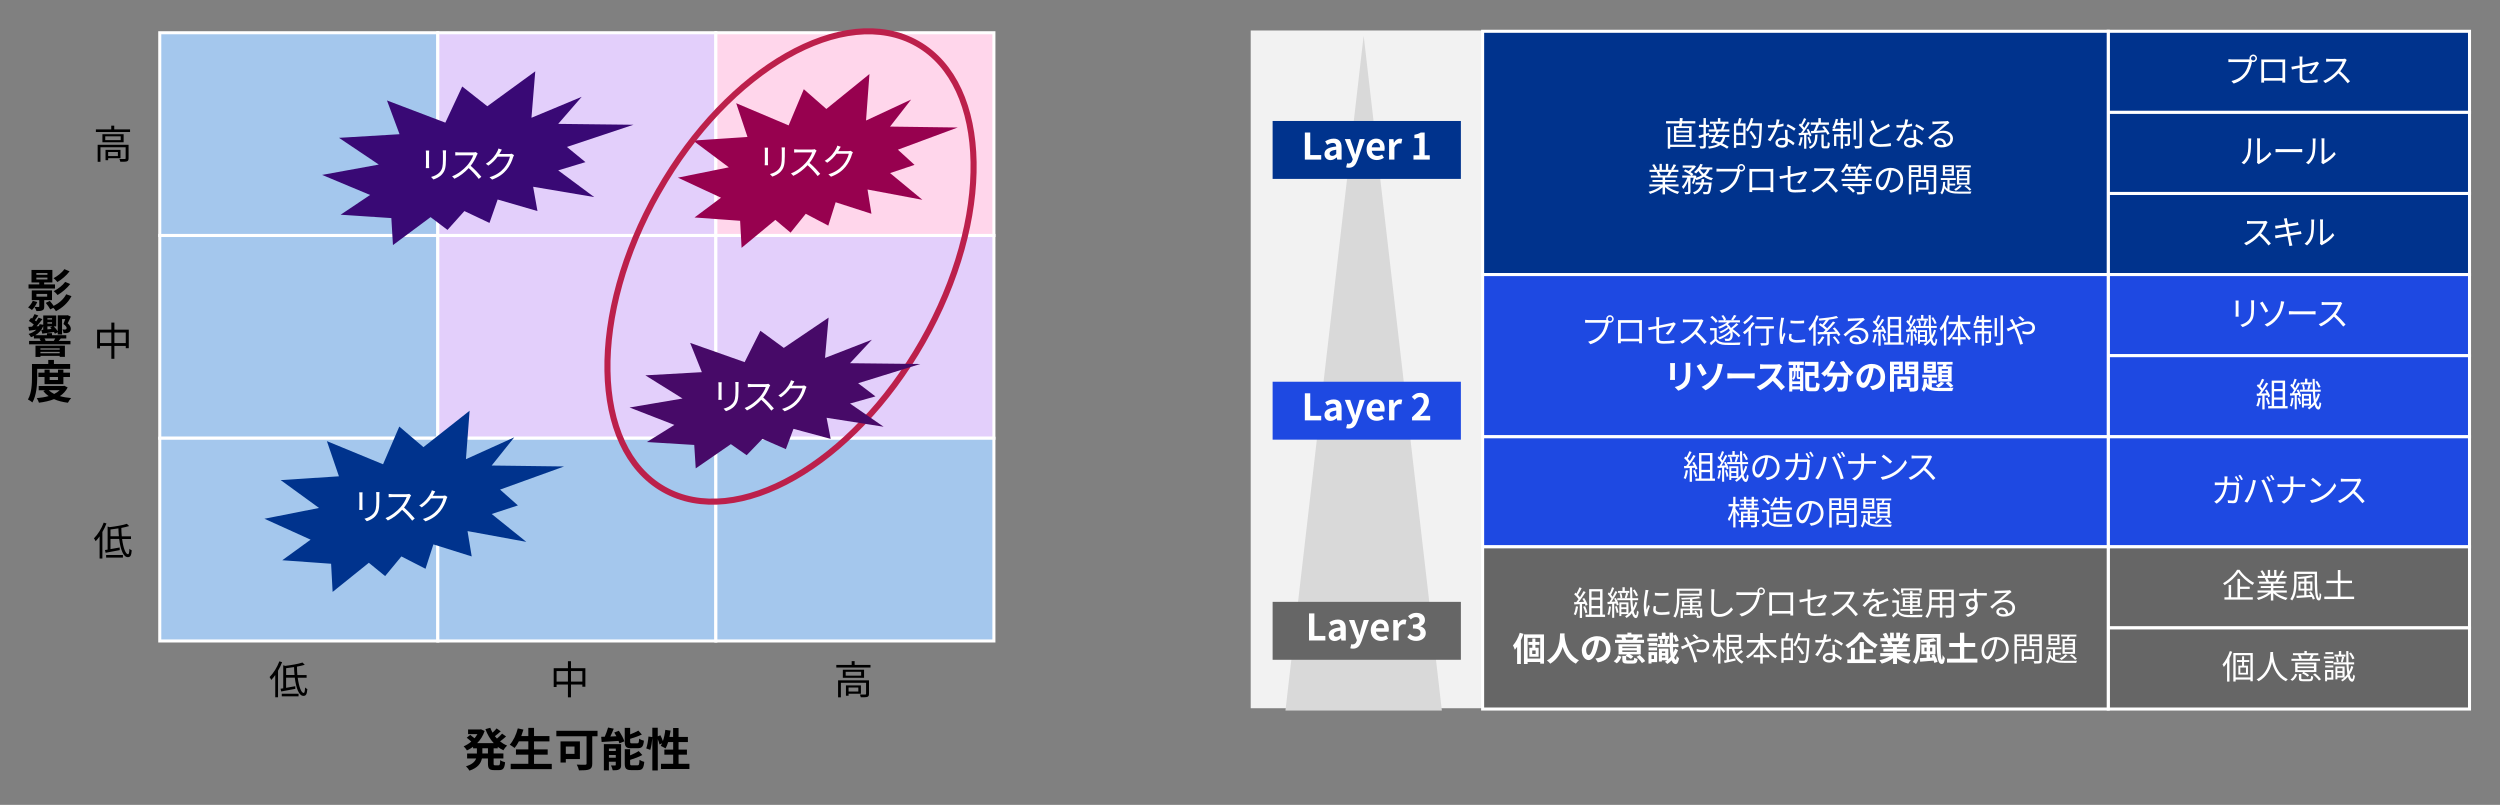 <?xml version="1.0" encoding="UTF-8"?>
<svg id="_レイヤー_1" data-name="レイヤー 1" xmlns="http://www.w3.org/2000/svg" viewBox="0 0 820 264">
  <rect x="0" y="0" width="820" height="264" fill="#808080" stroke="none"/>
  <defs>
    <style>
      .cls-1 {
        fill: #f2f2f2;
      }

      .cls-2, .cls-3, .cls-4 {
        fill: #00338d;
      }

      .cls-5 {
        fill: #fff;
      }

      .cls-6, .cls-7, .cls-8 {
        fill: #666;
      }

      .cls-9, .cls-10, .cls-11 {
        fill: #1e49e2;
      }

      .cls-3, .cls-7, .cls-12, .cls-13, .cls-14, .cls-10, .cls-15 {
        stroke: #fff;
        stroke-miterlimit: 10;
      }

      .cls-12 {
        fill: #ffd6eb;
      }

      .cls-13 {
        fill: #e3cffb;
      }

      .cls-14 {
        fill: #a4c7ed;
      }

      .cls-15, .cls-16 {
        fill: none;
      }

      .cls-17 {
        fill: #390975;
      }

      .cls-17, .cls-18, .cls-19, .cls-11, .cls-20, .cls-8, .cls-4 {
        fill-rule: evenodd;
      }

      .cls-18 {
        fill: #470a68;
      }

      .cls-19 {
        fill: #97014f;
      }

      .cls-20 {
        fill: #d9d9d9;
      }

      .cls-16 {
        stroke: #bc204b;
        stroke-miterlimit: 8;
        stroke-width: 2px;
      }
    </style>
  </defs>
  <g>
    <rect class="cls-14" x="52.4" y="10.74" width="91.2" height="66.5"/>
    <rect class="cls-13" x="143.6" y="10.74" width="91.2" height="66.5"/>
    <rect class="cls-12" x="234.8" y="10.74" width="91.2" height="66.5"/>
    <rect class="cls-14" x="52.4" y="77.24" width="91.2" height="66.5"/>
    <rect class="cls-13" x="143.6" y="77.24" width="91.2" height="66.5"/>
    <rect class="cls-13" x="234.8" y="77.24" width="91.2" height="66.5"/>
    <rect class="cls-14" x="52.4" y="143.74" width="91.2" height="66.5"/>
    <rect class="cls-14" x="143.6" y="143.74" width="91.2" height="66.5"/>
    <rect class="cls-14" x="234.8" y="143.74" width="91.2" height="66.5"/>
  </g>
  <polygon class="cls-17" points="159.84 34.85 175.57 23.39 174.32 38.63 190.79 31.76 183.09 40.63 207.77 40.92 185.95 48.2 192.03 53.18 183.09 55.88 194.9 64.64 174.87 61.26 176.29 69.23 163.23 65.44 160.55 73.12 152.32 69.23 146.78 75.41 141.23 71.22 128.89 80.39 128.36 71.53 111.72 70.43 121.39 63.95 105.65 57.37 124.25 53.98 111.19 45.21 131.05 44.02 126.93 32.95 146.07 40.23 151.61 28.37 159.84 34.85"/>
  <polygon class="cls-19" points="271.04 35.74 285.18 24.28 284.06 39.53 298.85 32.65 291.94 41.52 314.12 41.82 294.51 49.1 299.97 54.08 291.94 56.77 302.55 65.54 284.55 62.16 285.83 70.12 274.09 66.34 271.68 74.01 264.29 70.12 259.31 76.31 254.32 72.12 243.24 81.29 242.76 72.42 227.8 71.33 236.49 64.85 222.34 58.27 239.06 54.88 227.32 46.11 245.17 44.91 241.47 33.85 258.67 41.13 263.65 29.26 271.04 35.74"/>
  <path class="cls-16" d="m215.99,62.76C238.96,22.4,276.97.72,300.89,14.33c23.92,13.61,24.69,57.37,1.71,97.73-22.97,40.36-60.99,62.04-84.91,48.43-23.92-13.61-24.69-57.37-1.71-97.73Z"/>
  <polygon class="cls-18" points="257.09 114.11 271.78 104.17 270.61 117.4 285.98 111.43 278.8 119.13 301.85 119.39 281.47 125.7 287.15 130.02 278.8 132.36 289.83 139.97 271.12 137.03 272.46 143.95 260.26 140.66 257.76 147.32 250.07 143.95 244.9 149.31 239.72 145.68 228.2 153.63 227.71 145.94 212.17 144.99 221.19 139.37 206.49 133.66 223.87 130.71 211.67 123.11 230.21 122.07 226.37 112.47 244.24 118.78 249.41 108.49 257.09 114.11"/>
  <polygon class="cls-4" points="138.89 146.66 154.03 134.72 152.83 150.61 168.67 143.45 161.27 152.69 185.02 153 164.02 160.59 169.87 165.78 161.27 168.59 172.63 177.73 153.35 174.2 154.72 182.51 142.15 178.56 139.57 186.56 131.65 182.51 126.32 188.96 120.98 184.59 109.1 194.15 108.6 184.91 92.58 183.76 101.88 177.01 86.73 170.15 104.64 166.61 92.06 157.47 111.17 156.23 107.22 144.69 125.64 152.28 130.97 139.91 138.89 146.66"/>
  <rect class="cls-1" x="410.23" y="10" width="76" height="222.3"/>
  <polygon class="cls-20" points="472.93 233.05 447.28 11.7 421.63 233.05 472.93 233.05"/>
  <path d="m92.53,217.19c-.36.96-.82,1.91-1.34,2.81v8.71h-.91v-7.29c-.42.6-.86,1.13-1.31,1.6-.1-.22-.36-.73-.55-.94,1.27-1.25,2.48-3.19,3.21-5.16l.9.27Zm5.12,5.08c.39,2.98,1.17,5.03,1.96,5.02.27,0,.4-.53.45-1.79.2.21.52.42.75.51-.13,1.74-.47,2.24-1.29,2.24-1.46,0-2.41-2.54-2.83-5.97h-2.85v3.33c.94-.16,1.98-.34,3-.53l.04.86c-1.64.31-3.35.65-4.64.87l-.21-.9.87-.14v-7.57l.64.21c2.07-.25,4.36-.65,5.67-1.1l.75.74c-.73.22-1.61.43-2.56.61.01.96.06,1.89.14,2.76h3.03v.87h-2.94Zm-5.23,5.27h5.51v.86h-5.51v-.86Zm4.19-6.14c-.09-.83-.14-1.7-.16-2.59-.87.14-1.76.26-2.6.36v2.22h2.76Z"/>
  <path d="m34.92,171.69c-.36.96-.82,1.91-1.34,2.81v8.71h-.91v-7.29c-.42.6-.86,1.13-1.31,1.6-.1-.22-.36-.73-.55-.94,1.27-1.25,2.48-3.19,3.21-5.16l.9.27Zm5.12,5.08c.39,2.98,1.17,5.03,1.96,5.02.27,0,.4-.53.46-1.79.19.21.52.42.75.51-.13,1.74-.47,2.24-1.29,2.24-1.46,0-2.41-2.54-2.83-5.97h-2.85v3.33c.94-.16,1.98-.34,3-.53l.04.86c-1.64.31-3.35.65-4.64.87l-.21-.9.87-.14v-7.57l.64.21c2.07-.25,4.36-.65,5.67-1.1l.75.74c-.73.22-1.61.43-2.56.61.01.96.06,1.89.14,2.76h3.03v.87h-2.94Zm-5.23,5.27h5.51v.86h-5.51v-.86Zm4.19-6.14c-.09-.83-.14-1.7-.16-2.59-.87.14-1.76.26-2.6.36v2.22h2.76Z"/>
  <path d="m42.24,108.13v6.08h-.99v-.74h-3.73v4.21h-1v-4.21h-3.72v.81h-.95v-6.15h4.67v-2.31h1v2.31h4.72Zm-5.72,4.39v-3.45h-3.72v3.45h3.72Zm4.73,0v-3.45h-3.73v3.45h3.73Z"/>
  <path d="m42.66,42.45v.84h-11.21v-.84h5.04v-1.24h.98v1.24h5.19Zm-.49,9.49c0,.52-.12.81-.52.98-.43.14-1.1.14-2.18.14-.05-.26-.18-.65-.31-.9.83.03,1.56.03,1.79,0,.22,0,.26-.07.26-.25v-3.6h-8.26v4.77h-.92v-5.59h10.14v4.45Zm-1.62-7.92v2.65h-6.96v-2.65h6.96Zm-.96.69h-5.07v1.26h5.07v-1.26Zm-4.12,7.18v.65h-.86v-3.39h4.91v2.74h-4.06Zm0-2.04v1.33h3.2v-1.33h-3.2Z"/>
  <path d="m192,219.18v6.08h-.99v-.74h-3.73v4.21h-1v-4.21h-3.72v.81h-.95v-6.15h4.67v-2.31h1v2.31h4.72Zm-5.72,4.39v-3.45h-3.72v3.45h3.72Zm4.73,0v-3.45h-3.73v3.45h3.73Z"/>
  <g>
    <path d="m161.91,245.44v1.7h3.2v1.63h-3.2v1.62c0,.54.06.63.48.63h1.16c.39,0,.46-.3.52-1.71.38.3,1.09.6,1.6.71-.18,1.98-.65,2.58-1.96,2.58h-1.64c-1.62,0-2.02-.53-2.02-2.19v-1.63h-1.98c-.33,1.58-1.32,3.06-4.09,3.99-.23-.41-.76-1.1-1.14-1.42,2.07-.63,2.97-1.56,3.34-2.57h-2.97v-1.63h3.21v-1.7h-1.26v-.5c-.63.47-1.3.86-2,1.19-.24-.41-.73-1.02-1.08-1.35.87-.36,1.72-.89,2.49-1.54-.39-.39-.99-.9-1.48-1.28l1.12-.93c.45.31,1.02.75,1.44,1.11.36-.42.67-.87.94-1.35h-3.06v-1.53h3.92l.31-.06,1.2.55c-.53,1.58-1.38,2.91-2.45,3.99h5.43c-1.17-1.26-2.07-2.82-2.73-4.59l1.6-.45c.21.55.45,1.09.75,1.6.49-.45.99-.97,1.33-1.39l1.35.96c-.61.55-1.3,1.14-1.92,1.59.21.27.44.53.68.78.6-.51,1.26-1.11,1.68-1.62l1.31.93c-.62.56-1.33,1.16-1.98,1.62.69.55,1.47,1.02,2.32,1.37-.42.36-.96,1.06-1.23,1.54-.66-.32-1.27-.69-1.84-1.12v.48h-1.37Zm-1.86,0h-1.84v1.7h1.84v-1.7Z"/>
    <path d="m180.98,250.53v1.75h-13.48v-1.75h5.79v-3.01h-4.06v-1.72h4.06v-2.64h-3.1c-.44.83-.9,1.59-1.4,2.17-.36-.28-1.15-.82-1.6-1.06,1.17-1.26,2.15-3.33,2.65-5.37l1.85.41c-.21.72-.45,1.42-.71,2.12h2.31v-2.7h1.87v2.7h5.06v1.74h-5.06v2.64h4.48v1.72h-4.48v3.01h5.82Z"/>
    <path d="m195.98,241.5h-1.72v8.94c0,1.08-.26,1.6-.96,1.91-.75.3-1.86.33-3.39.33-.1-.53-.46-1.41-.73-1.89,1.06.06,2.37.04,2.73.04s.48-.1.48-.42v-8.91h-9.91v-1.8h13.51v1.8Zm-10.39,7.48v1.14h-1.74v-6.94h6.36v5.8h-4.62Zm0-4.11v2.4h2.85v-2.4h-2.85Z"/>
    <path d="m202.98,239.68c.73,1.08,1.53,2.5,1.81,3.48l-1.63.66c-.06-.24-.15-.51-.27-.8-1.98.14-4.02.26-5.55.35l-.15-1.7c.36,0,.75-.01,1.17-.03.42-.94.84-2.1,1.09-3.01l1.86.38c-.34.87-.75,1.77-1.12,2.57l2-.09c-.23-.42-.46-.84-.71-1.23l1.5-.57Zm.75,11.21c0,.78-.15,1.21-.65,1.47-.51.29-1.2.3-2.1.3-.09-.46-.35-1.15-.57-1.58.52.03,1.12.02,1.32,0,.18,0,.24-.04.24-.22v-1h-2.25v2.83h-1.65v-8.61h5.65v6.81Zm-4-5.34v.78h2.25v-.78h-2.25Zm2.25,2.98v-.88h-2.25v.88h2.25Zm5.11-3.1c-1.75,0-2.17-.53-2.17-2.17v-4.51h1.77v2.14c1-.39,1.99-.85,2.7-1.25l1.14,1.29c-1.12.54-2.54,1.02-3.84,1.41v.88c0,.54.09.6.66.6h1.64c.48,0,.58-.23.65-1.53.36.27,1.09.55,1.57.66-.19,1.92-.66,2.47-2.04,2.47h-2.07Zm1.98,5.61c.51,0,.61-.28.69-1.8.38.27,1.09.54,1.56.66-.2,2.12-.65,2.7-2.08,2.7h-2.13c-1.75,0-2.19-.51-2.19-2.16v-4.71h1.75v2.03c1.06-.44,2.1-.93,2.82-1.41l1.19,1.3c-1.15.63-2.64,1.17-4,1.59v1.2c0,.53.1.6.69.6h1.71Z"/>
    <path d="m226.13,250.53v1.7h-9.33v-1.7h4v-3h-2.89v-1.67h2.89v-2.46h-1.65c-.23.78-.52,1.5-.84,2.07-.36-.22-1.17-.63-1.59-.81.15-.27.3-.56.45-.87l-.85.39c-.09-.45-.31-1.11-.57-1.72v10.24h-1.78v-10.72c-.09,1.26-.33,2.91-.68,3.98l-1.32-.48c.36-.99.63-2.67.73-3.9l1.26.18v-3.06h1.78v2.83l.87-.36c.3.58.61,1.3.82,1.89.38-1.09.65-2.38.79-3.66l1.74.24c-.1.71-.23,1.41-.38,2.08h1.2v-2.94h1.79v2.94h3.06v1.68h-3.06v2.46h2.74v1.67h-2.74v3h3.54Z"/>
  </g>
  <g>
    <path d="m12.23,99.07c-.42.96-1.11,1.96-1.75,2.61-.3-.25-.92-.66-1.27-.85.61-.56,1.21-1.37,1.54-2.16l1.48.41Zm5.83-4.42h-8.7v-1.37h3.52v-.64h-2.55v-4.1h6.85v4.1h-2.69v.64h3.55v1.37Zm-3.55,3.81v2.08c0,.69-.13,1.04-.63,1.25-.5.24-1.11.25-1.92.25-.1-.42-.42-1-.65-1.37.57.03,1.17.03,1.33.02.19,0,.24-.05.24-.2v-2.04h-2.46v-3.2h6.64v3.2h-2.56Zm-2.58-8.32h3.63v-.58h-3.63v.58Zm0,1.53h3.63v-.62h-3.63v.62Zm.02,5.64h3.52v-.9h-3.52v.9Zm11.5-.18c-1.14,2.19-2.98,3.84-5.11,4.93-.19-.34-.51-.75-.85-1.09l-1,.51c-.28-.55-.94-1.48-1.48-2.14l1.32-.65c.42.48.92,1.11,1.27,1.64,1.71-.84,3.29-2.19,4.11-3.81l1.75.62Zm-.63-8.14c-1.05,1.41-2.56,2.67-3.99,3.52-.3-.39-.81-.93-1.27-1.27,1.26-.65,2.77-1.8,3.55-2.96l1.71.71Zm.21,4.17c-1.08,1.42-2.67,2.73-4.14,3.61-.3-.39-.81-.93-1.27-1.27,1.33-.67,2.92-1.88,3.76-3.04l1.65.71Z"/>
    <path d="m19.95,111.01c-.25.3-.48.57-.69.81h3.85v1.12h-13.57v-1.12h3.83c-.11-.23-.26-.48-.41-.69l.45-.12h-2.29v-.82c-.3.17-.62.3-.95.42-.15-.27-.54-.83-.79-1.07,1-.31,1.86-.76,2.52-1.39-.84.1-1.65.21-2.35.3l-.24-1.23c.34-.02.75-.05,1.19-.08.19-.23.39-.45.58-.69-.45-.41-1.1-.85-1.6-1.18l.69-1c.12.06.24.13.36.21.31-.48.61-1.02.78-1.44l1.26.44c-.39.54-.78,1.11-1.14,1.59.17.12.31.24.45.34.31-.43.58-.85.79-1.23l1.23.51c-.58.78-1.26,1.62-1.91,2.34l.77-.06c.1-.21.18-.4.24-.63l1.18.18v-3.04h4.27v3.58h-.84c.52.48,1.03,1.08,1.33,1.59v-5.21h3.04l.21-.06,1.03.48c-.3.75-.67,1.49-1.03,2.19.75.63,1.03,1.26,1.03,1.73.02.58-.19.97-.57,1.21-.21.12-.5.21-.75.25-.28.03-.69.03-1.06,0-.02-.34-.17-.87-.39-1.18.33.03.63.03.84.03.13-.01.25-.03.34-.07.15-.09.23-.23.23-.44,0-.3-.3-.72-1.06-1.3.24-.55.45-1.11.61-1.62h-1.06v5.04h-1.41v-.72l-.92.49c-.08-.18-.19-.38-.33-.58-1.36.2-2.73.39-3.82.56l-.33-1.23.63-.06v-1.21c-.49,1.32-1.41,2.29-2.59,3h3.81v-.66h1.66v.66h4.69v1.08h-1.8Zm-8.32,2.37h9.66v3.67h-1.71v-.33h-6.31v.35h-1.63v-3.69Zm1.63.87v.43h6.31v-.43h-6.31Zm6.31,1.61v-.45h-6.31v.45h6.31Zm-4.98-4.85c.17.24.33.51.39.74l-.3.08h3.06l-.1-.03c.17-.22.35-.51.48-.78h-3.52Zm.96-6.64v.44h1.52v-.44h-1.52Zm0,1.79h1.52v-.46h-1.52v.46Zm1.35,1.74c-.15-.17-.3-.33-.45-.46l.7-.38h-1.6v.97l1.35-.13Z"/>
    <path d="m12.21,123.59c0,2.43-.23,6.1-1.59,8.41-.3-.3-1.05-.79-1.46-.97,1.25-2.13,1.33-5.25,1.33-7.44v-4.2h5.34v-1.33h1.86v1.33h5.32v1.59h-10.81v2.61Zm9.99,3.48c-.6,1.2-1.48,2.13-2.56,2.85,1.09.32,2.34.53,3.69.65-.36.38-.83,1.06-1.05,1.53-1.72-.21-3.25-.6-4.56-1.18-1.47.58-3.15.95-4.94,1.17-.13-.45-.45-1.12-.72-1.5,1.38-.12,2.7-.33,3.88-.67-.66-.46-1.25-1.02-1.73-1.67l.71-.25h-2.23v-1.4h8.08l.31-.07,1.11.55Zm-7.59-1.08v-2.34h-2.02v-1.41h2.02v-.99h1.68v.99h2.73v-.99h1.77v.99h2.16v1.41h-2.16v2.34h-6.18Zm1.41,2c.45.48,1.05.88,1.75,1.23.69-.33,1.3-.75,1.8-1.23h-3.55Zm.27-4.33v.99h2.73v-.99h-2.73Z"/>
  </g>
  <path d="m285.52,218.1v.84h-11.21v-.84h5.04v-1.24h.97v1.24h5.19Zm-.49,9.49c0,.52-.12.81-.52.98-.43.14-1.1.14-2.18.14-.05-.26-.18-.65-.31-.9.83.03,1.56.03,1.79,0,.22,0,.26-.07.26-.25v-3.6h-8.26v4.77h-.92v-5.59h10.14v4.45Zm-1.62-7.92v2.65h-6.96v-2.65h6.96Zm-.96.69h-5.07v1.26h5.07v-1.26Zm-4.12,7.18v.65h-.86v-3.39h4.91v2.74h-4.06Zm0-2.04v1.33h3.2v-1.33h-3.2Z"/>
  <g>
    <rect class="cls-3" x="691.5" y="10.26" width="118.5" height="26.6"/>
    <g>
      <path class="cls-5" d="m737.53,19.49c.11,0,.23,0,.36-.01-.03-.11-.06-.23-.06-.35,0-.68.55-1.24,1.23-1.24s1.23.56,1.23,1.24-.55,1.23-1.23,1.23c-.14,0-.29-.02-.42-.07l-.02.12c-.24,1.16-.77,2.93-1.64,4.06-1.01,1.29-2.32,2.31-4.33,2.94l-.75-.83c2.13-.53,3.37-1.46,4.29-2.64.78-1,1.29-2.53,1.44-3.59h-5.63c-.43,0-.81.02-1.09.03v-.97c.3.03.74.07,1.1.07h5.51Zm2.27-.36c0-.4-.33-.74-.73-.74s-.73.34-.73.74.32.73.73.73.73-.33.73-.73Z"/>
      <path class="cls-5" d="m749.54,25.77c0,.35.01,1.2.02,1.32h-.95c0-.08.01-.33.01-.63h-6.01c.01.29.01.55.02.63h-.95c.01-.13.03-.95.03-1.33v-5.41c0-.25,0-.59-.02-.86.43.01.73.02.98.02h5.91c.24,0,.64,0,.97-.02-.02.28-.02.58-.02.86v5.42Zm-6.92-5.39v5.23h6.02v-5.23h-6.02Z"/>
      <path class="cls-5" d="m757.36,23.88c.83-.75,1.63-1.96,1.96-2.62-.19.04-2.21.45-4.16.85v3.27c0,.76.27,1,1.6,1s2.33-.11,3.43-.32l-.04.95c-.98.13-2.08.22-3.45.22-2.05,0-2.42-.53-2.42-1.62v-3.32c-1.11.22-2.09.43-2.53.53l-.18-.92c.5-.07,1.54-.25,2.71-.47v-1.88c0-.33-.02-.69-.08-1.01h1.04c-.05.32-.08.69-.08,1.01v1.72c1.87-.36,3.8-.76,4.26-.86.24-.05.45-.12.58-.2l.65.51c-.08.11-.2.3-.28.44-.51.91-1.36,2.29-2.24,3.2l-.77-.46Z"/>
      <path class="cls-5" d="m769.72,19.67c-.07.09-.21.33-.28.48-.37.95-1.07,2.23-1.85,3.22,1.16.99,2.5,2.42,3.21,3.28l-.77.67c-.74-.97-1.9-2.27-3.03-3.27-1.18,1.27-2.66,2.48-4.29,3.21l-.7-.74c1.77-.69,3.4-2,4.53-3.27.75-.85,1.55-2.16,1.83-3.06h-4.29c-.39,0-.99.04-1.11.06v-1c.15.02.78.08,1.11.08h4.25c.36,0,.65-.04.83-.1l.56.43Z"/>
    </g>
  </g>
  <g>
    <rect class="cls-3" x="691.5" y="36.86" width="118.5" height="26.6"/>
    <g>
      <path class="cls-5" d="m735.24,53.34c.92-.66,1.58-1.64,1.91-2.71.32-1.01.33-3.2.33-4.42,0-.33-.03-.57-.08-.8h1.01c-.01.13-.06.46-.06.79,0,1.22-.04,3.58-.34,4.68-.33,1.18-1.03,2.25-1.96,3.01l-.83-.55Zm5.04.05c.04-.18.08-.4.08-.62v-6.59c0-.42-.06-.73-.07-.81h1.01c-.01.09-.04.4-.04.81v6.35c1.01-.46,2.37-1.46,3.2-2.71l.53.75c-.95,1.29-2.48,2.41-3.75,3.05-.17.09-.26.17-.37.25l-.58-.48Z"/>
      <path class="cls-5" d="m746.38,48.86c.33.02.91.05,1.53.05h6.03c.55,0,.95-.03,1.19-.05v1.08c-.22-.01-.68-.05-1.18-.05h-6.04c-.6,0-1.19.02-1.53.05v-1.08Z"/>
      <path class="cls-5" d="m756.37,53.34c.92-.66,1.58-1.64,1.91-2.71.32-1.01.33-3.2.33-4.42,0-.33-.03-.57-.08-.8h1.01c-.01.13-.06.46-.06.79,0,1.22-.04,3.58-.34,4.68-.33,1.18-1.03,2.25-1.96,3.01l-.83-.55Zm5.04.05c.04-.18.08-.4.08-.62v-6.59c0-.42-.06-.73-.07-.81h1.01c-.01.09-.04.4-.04.81v6.35c1.01-.46,2.37-1.46,3.2-2.71l.53.75c-.95,1.29-2.48,2.41-3.75,3.05-.17.09-.26.17-.37.25l-.58-.48Z"/>
    </g>
  </g>
  <g>
    <rect class="cls-3" x="691.5" y="63.46" width="118.5" height="26.6"/>
    <g>
      <path class="cls-5" d="m743.76,72.87c-.07.09-.21.33-.27.48-.37.95-1.07,2.23-1.85,3.22,1.16.99,2.5,2.42,3.21,3.28l-.77.67c-.74-.97-1.9-2.27-3.03-3.27-1.18,1.27-2.66,2.48-4.29,3.21l-.7-.74c1.77-.69,3.4-2,4.53-3.27.75-.85,1.55-2.16,1.83-3.06h-4.29c-.39,0-.99.04-1.11.06v-1c.15.02.78.08,1.11.08h4.25c.36,0,.65-.04.83-.1l.56.43Z"/>
      <path class="cls-5" d="m754.9,76.75c-.23.02-.58.08-.99.14-.6.1-1.63.26-2.71.43.22,1.08.4,1.96.45,2.21.08.32.17.69.26,1l-1,.19c-.06-.37-.09-.7-.17-1.03-.04-.24-.22-1.13-.43-2.22-1.24.21-2.42.41-2.96.51-.43.07-.73.13-.97.2l-.2-.96c.25-.01.68-.05.97-.1.55-.08,1.75-.26,3-.46l-.44-2.21c-1.04.17-2,.32-2.42.4-.35.05-.65.12-.89.19l-.19-.99c.28-.01.56-.03.91-.08.43-.04,1.39-.19,2.42-.35-.12-.59-.2-1.02-.23-1.16-.05-.29-.13-.53-.21-.75l.99-.18c.01.21.07.52.1.76.02.12.1.57.23,1.19,1.07-.18,2.08-.34,2.54-.43.32-.06.59-.13.78-.19l.19.92c-.17.02-.51.07-.79.11-.51.08-1.51.24-2.56.41l.44,2.21c1.12-.19,2.17-.36,2.72-.46.42-.09.73-.15.96-.22l.19.92Z"/>
      <path class="cls-5" d="m755.9,79.94c.92-.66,1.58-1.64,1.91-2.71.32-1.01.33-3.2.33-4.42,0-.33-.03-.57-.08-.8h1.01c-.01.13-.06.46-.06.79,0,1.22-.04,3.58-.34,4.68-.33,1.18-1.03,2.25-1.96,3.01l-.83-.55Zm5.04.05c.04-.18.08-.4.08-.62v-6.59c0-.42-.06-.73-.07-.81h1.01c-.01.09-.04.4-.04.81v6.35c1.01-.46,2.37-1.46,3.2-2.71l.53.75c-.95,1.29-2.48,2.41-3.75,3.05-.17.09-.26.17-.37.25l-.58-.48Z"/>
    </g>
  </g>
  <g>
    <rect class="cls-10" x="691.5" y="90.06" width="118.5" height="26.6"/>
    <g>
      <path class="cls-5" d="m734.27,98.57c-.02.21-.03.53-.03.79v3.67c0,.28.01.64.03.84h-1.01c.01-.17.04-.52.04-.85v-3.66c0-.2-.02-.58-.04-.79h1.01Zm5.09-.08c-.02.26-.04.58-.04.95v1.78c0,2.64-.35,3.51-1.14,4.46-.72.86-1.82,1.33-2.62,1.61l-.71-.76c1.01-.25,1.96-.69,2.64-1.46.79-.91.92-1.8.92-3.88v-1.74c0-.36-.03-.68-.06-.95h1.01Z"/>
      <path class="cls-5" d="m742.13,98.92c.48.71,1.45,2.41,1.85,3.12l-.88.5c-.41-.83-1.31-2.44-1.84-3.17l.87-.45Zm4.55,4.36c.85-1.25,1.2-2.56,1.38-3.59.06-.29.1-.7.09-.9l1.1.15c-.09.29-.18.67-.22.87-.26,1.31-.7,2.68-1.51,3.93-.86,1.32-2.1,2.56-3.89,3.39l-.83-.69c1.83-.75,3.07-1.94,3.88-3.16Z"/>
      <path class="cls-5" d="m750.76,102.06c.33.02.91.05,1.53.05h6.03c.55,0,.95-.03,1.19-.05v1.08c-.22-.01-.68-.05-1.18-.05h-6.04c-.6,0-1.19.02-1.53.05v-1.08Z"/>
      <path class="cls-5" d="m768.25,99.47c-.07.09-.21.33-.27.48-.37.95-1.07,2.23-1.85,3.22,1.16.99,2.5,2.42,3.21,3.28l-.77.67c-.74-.97-1.9-2.27-3.03-3.27-1.18,1.27-2.66,2.48-4.29,3.21l-.7-.74c1.77-.69,3.4-2,4.53-3.27.75-.85,1.55-2.16,1.83-3.06h-4.29c-.39,0-.99.04-1.11.06v-1c.15.02.78.08,1.11.08h4.25c.36,0,.65-.04.83-.1l.56.43Z"/>
    </g>
  </g>
  <g>
    <rect class="cls-10" x="691.5" y="116.66" width="118.5" height="26.6"/>
    <g>
      <path class="cls-5" d="m741.49,130.59c-.15,1.03-.42,2.09-.78,2.79-.13-.1-.46-.25-.64-.31.36-.67.59-1.65.72-2.62l.7.13Zm1.3-.88v4.58h-.75v-4.53l-1.79.09-.07-.74c.22,0,.47-.01.73-.02.24-.29.5-.63.74-.98-.33-.5-.92-1.12-1.44-1.58l.42-.53c.11.09.22.19.33.29.36-.62.75-1.44.98-2.05l.73.28c-.37.74-.84,1.62-1.25,2.21.26.26.5.53.67.76.45-.69.87-1.41,1.18-2l.7.31c-.64,1.03-1.52,2.33-2.28,3.28.55-.02,1.16-.06,1.76-.08-.17-.34-.35-.68-.54-.98l.6-.26c.46.7.94,1.64,1.09,2.23l-.65.31c-.04-.19-.11-.4-.21-.63l-.95.05Zm1,.7c.32.67.64,1.54.74,2.11l-.65.22c-.1-.57-.41-1.45-.7-2.13l.62-.2Zm6.56,2.79v.75h-6.4v-.75h1.17v-8.36h4.39v8.36h.85Zm-4.44-7.62v2.02h2.79v-2.02h-2.79Zm2.79,2.76h-2.79v2.02h2.79v-2.02Zm-2.79,4.86h2.79v-2.1h-2.79v2.1Z"/>
      <path class="cls-5" d="m752.28,130.58c-.1,1.01-.3,2.07-.59,2.77-.12-.09-.43-.22-.58-.28.3-.67.44-1.66.54-2.62l.64.12Zm1.61-2.81c.41.68.79,1.61.91,2.19l-.62.25c-.03-.19-.1-.41-.18-.65l-.66.05v4.64h-.68v-4.59c-.54.04-1.03.08-1.48.11l-.07-.74.68-.03c.21-.3.43-.65.65-1.02-.3-.48-.79-1.1-1.23-1.56l.37-.54c.1.1.2.2.3.31.29-.62.58-1.4.75-1.97l.7.24c-.31.73-.68,1.61-1.02,2.2.19.23.36.46.51.67.35-.64.68-1.3.92-1.85l.66.28c-.54,1.02-1.28,2.28-1.93,3.22l1.28-.07c-.13-.33-.29-.66-.45-.95l.58-.21Zm.3,2.63c.25.65.48,1.5.57,2.06l-.6.19c-.07-.57-.31-1.42-.54-2.07l.57-.18Zm6.75-1.16c-.29,1.01-.69,1.95-1.24,2.76.19.88.44,1.39.75,1.41.18.01.32-.58.39-1.54.12.14.42.34.54.41-.2,1.62-.56,2.06-.95,2.05-.58-.02-.98-.59-1.27-1.6-.5.59-1.08,1.12-1.74,1.56-.12-.15-.36-.4-.52-.52.35-.22.69-.47.99-.75h-2.21v.65h-.65v-4.49h2.98v3.73c.35-.32.67-.67.95-1.06-.17-.92-.26-2.07-.33-3.38h-4.29v-.67h1.07c-.02-.44-.15-1.08-.33-1.57l.57-.13c.2.5.34,1.17.36,1.58l-.47.12h1.71l-.45-.12c.17-.44.35-1.13.44-1.62h-2.65v-.64h1.46v-1.22h.76v1.22h1.49v.64h-1.01l.66.17c-.19.54-.37,1.17-.56,1.57h1.22c-.04-1.09-.07-2.28-.09-3.54h.7c0,1.27.02,2.46.07,3.54h1.91v.67h-1.88c.06.93.12,1.78.22,2.49.32-.58.57-1.22.75-1.9l.66.18Zm-5.26.55v1h1.65v-1h-1.65Zm1.65,2.62v-1.02h-1.65v1.02h1.65Zm3.18-5.23c-.21-.54-.66-1.36-1.06-1.98l.6-.25c.43.61.88,1.42,1.09,1.94l-.64.3Z"/>
    </g>
  </g>
  <g>
    <rect class="cls-10" x="691.5" y="143.26" width="118.5" height="36.1"/>
    <g>
      <path class="cls-5" d="m733.15,158.28c.3,0,.52-.02.7-.05l.62.31c-.03.19-.06.4-.06.54-.04,1.06-.18,4.26-.67,5.31-.22.47-.57.67-1.18.67-.56,0-1.2-.03-1.77-.08l-.11-.91c.59.08,1.18.12,1.64.12.32,0,.52-.09.64-.35.42-.85.56-3.55.56-4.73h-3.08c-.4,3.17-1.54,4.83-3.38,6.09l-.79-.65c.34-.19.79-.5,1.12-.81,1.09-.98,1.88-2.37,2.18-4.63h-1.85c-.44,0-.88,0-1.27.04v-.92c.38.03.84.05,1.25.05h1.94c.02-.35.04-.73.04-1.11,0-.25-.03-.66-.08-.91h1.03c-.03.24-.05.63-.07.89-.01.4-.03.77-.06,1.13h2.62Zm.42-2.12c.27.4.67,1.07.9,1.51l-.59.26c-.22-.44-.59-1.1-.89-1.52l.58-.25Zm1.21-.44c.29.41.72,1.09.91,1.5l-.58.26c-.24-.47-.6-1.1-.91-1.51l.58-.25Z"/>
      <path class="cls-5" d="m738.97,157.4l.98.2c-.07.24-.15.56-.2.8-.15.68-.54,2.31-1,3.43-.41,1.01-1,2.15-1.62,3.03l-.94-.4c.69-.91,1.31-2.07,1.69-2.99.47-1.13.94-2.81,1.08-4.07Zm2.74.18l.89-.3c.44.79,1.14,2.31,1.61,3.48.45,1.09,1.03,2.77,1.32,3.76l-.98.32c-.27-1.12-.78-2.61-1.24-3.78-.44-1.13-1.11-2.66-1.6-3.48Zm3.1.14l-.59.26c-.22-.45-.59-1.11-.89-1.53l.58-.24c.28.38.68,1.06.9,1.51Zm1.23-.45l-.59.26c-.24-.48-.59-1.1-.91-1.52l.58-.24c.3.4.71,1.09.92,1.5Z"/>
      <path class="cls-5" d="m755.14,158.84c.36,0,.78-.02.96-.04v.94c-.18-.02-.63-.03-.97-.03h-2.92c0,2.42-.83,4.2-3.05,5.5l-.86-.64c2.07-.98,2.97-2.6,2.98-4.86h-3.22c-.42,0-.81.01-1.03.03v-.95c.22.02.62.06,1.01.06h3.25v-1.49c0-.33-.04-.87-.1-1.09h1.09c-.03.22-.07.77-.07,1.1v1.47h2.93Z"/>
      <path class="cls-5" d="m762.07,162.48c1.69-1.07,3.04-2.7,3.67-4.05l.53.93c-.76,1.38-2.04,2.87-3.7,3.91-1.1.7-2.49,1.38-4.32,1.72l-.58-.9c1.93-.29,3.36-.96,4.4-1.61Zm-.65-3.49l-.69.69c-.55-.57-1.93-1.75-2.74-2.3l.63-.67c.78.52,2.19,1.66,2.81,2.28Z"/>
      <path class="cls-5" d="m774.53,157.42c-.07.09-.21.33-.27.48-.37.95-1.07,2.23-1.85,3.22,1.16.99,2.5,2.42,3.21,3.28l-.77.67c-.74-.97-1.9-2.27-3.03-3.27-1.18,1.27-2.66,2.48-4.29,3.21l-.7-.74c1.77-.69,3.4-2,4.53-3.27.75-.85,1.55-2.16,1.83-3.06h-4.29c-.38,0-.99.04-1.11.06v-1c.15.02.78.08,1.11.08h4.25c.36,0,.65-.04.83-.1l.56.43Z"/>
    </g>
  </g>
  <g>
    <rect class="cls-7" x="691.5" y="179.36" width="118.5" height="26.6"/>
    <g>
      <path class="cls-5" d="m734.57,186.9c1.14,1.72,3.07,3.39,4.8,4.27-.19.2-.4.47-.54.7-1.72-.99-3.63-2.67-4.62-4.17-.88,1.42-2.66,3.12-4.53,4.24-.1-.19-.33-.47-.52-.64,1.91-1.08,3.74-2.89,4.59-4.4h.83Zm.17,9h4.18v.76h-9.3v-.76h1.38v-4.05h.81v4.05h2.08v-6.03h.85v2.56h3.16v.74h-3.16v2.73Z"/>
      <path class="cls-5" d="m746.4,194.36c1,.79,2.52,1.44,3.93,1.74-.19.18-.44.5-.55.73-1.47-.42-3.08-1.24-4.14-2.26v2.4h-.8v-2.34c-1.06.96-2.66,1.75-4.1,2.17-.11-.21-.35-.52-.53-.69,1.36-.31,2.89-.97,3.88-1.74h-3.6v-.69h4.35v-.81h-3.31v-.63h3.31v-.8h-3.86v-.67h2.4c-.1-.33-.32-.77-.54-1.1l.38-.08h-2.68v-.7h1.75c-.15-.44-.54-1.1-.87-1.6l.69-.23c.37.5.77,1.18.94,1.62l-.56.21h1.35v-1.95h.76v1.95h1.31v-1.95h.77v1.95h1.33l-.41-.13c.29-.46.64-1.18.84-1.67l.84.22c-.31.56-.66,1.17-.97,1.58h1.71v.7h-2.2c-.22.42-.46.85-.68,1.18h2.5v.67h-3.98v.8h3.44v.63h-3.44v.81h4.41v.69h-3.65Zm-2.74-4.79c.24.34.46.8.55,1.1l-.35.08h2.59l-.11-.03c.19-.32.41-.77.56-1.14h-3.23Z"/>
      <path class="cls-5" d="m759.98,187.52c-.01,4.08.01,8.59.66,8.59.14,0,.2-.75.22-1.71.14.22.35.45.51.58-.08,1.42-.24,1.97-.8,1.97-1.34,0-1.33-3.89-1.36-8.69h-5.94v2.77c0,1.78-.19,4.28-1.43,5.94-.13-.14-.46-.36-.65-.46,1.18-1.56,1.3-3.8,1.3-5.48v-3.52h7.5Zm-2.01,6.48c.57.73,1.12,1.74,1.31,2.41l-.67.24c-.07-.24-.18-.54-.33-.85-1.83.13-3.7.26-4.99.36l-.05-.75c.68-.03,1.57-.09,2.56-.14v-1.55h-1.9v-2.98h1.9v-.98c-.67.07-1.35.12-1.99.14-.03-.17-.13-.44-.22-.61,1.6-.11,3.5-.33,4.54-.62l.57.59c-.61.17-1.36.3-2.18.4v1.07h1.95v2.98h-1.95v1.51l1.42-.09c-.19-.33-.39-.65-.59-.93l.63-.21Zm-2.18-.92v-1.67h-1.24v1.67h1.24Zm.73-1.67v1.67h1.25v-1.67h-1.25Z"/>
      <path class="cls-5" d="m772.16,195.69v.8h-9.79v-.8h4.43v-4.43h-3.74v-.8h3.74v-3.49h.86v3.49h3.8v.8h-3.8v4.43h4.5Z"/>
    </g>
  </g>
  <g>
    <rect class="cls-7" x="691.5" y="205.96" width="118.5" height="26.6"/>
    <g>
      <path class="cls-5" d="m732.14,213.78c-.24.73-.54,1.45-.88,2.13v7.66h-.78v-6.25c-.34.54-.69,1.03-1.07,1.45-.07-.18-.29-.63-.43-.83.98-1.07,1.86-2.72,2.41-4.38l.75.21Zm6.77.41v9.27h-.78v-.56h-4.84v.65h-.76v-9.36h6.38Zm-.78,7.99v-7.27h-4.84v7.27h4.84Zm-2.07-5.05v1.21h1.27v2.93h-3.14v-2.93h1.2v-1.21h-1.65v-.63h1.65v-1.24h.67v1.24h1.69v.63h-1.69Zm.62,1.83h-1.86v1.71h1.86v-1.71Z"/>
      <path class="cls-5" d="m745.59,213.86c-.01.14-.01.32-.02.51.1,1.45.69,6.54,4.83,8.43-.23.18-.48.45-.6.67-2.84-1.34-4.05-4.16-4.58-6.36-.48,2.2-1.62,4.85-4.4,6.36-.14-.2-.41-.45-.66-.63,4.46-2.28,4.46-7.53,4.53-8.98h.9Z"/>
      <path class="cls-5" d="m751.26,222.89c.76-.44,1.28-1.18,1.54-1.9l.69.25c-.32.79-.78,1.6-1.61,2.08l-.63-.43Zm9.71-6.13h-9.38v-.67h2.61c-.09-.32-.27-.76-.46-1.09l.37-.09h-2.02v-.66h3.75v-.74h.8v.74h3.77v.66h-1.96l.42.09c-.21.4-.43.78-.63,1.09h2.73v.67Zm-1.21,3.67h-4.09c.64.27,1.35.69,1.73,1.02l-.51.52c-.37-.35-1.15-.84-1.83-1.13l.42-.41h-2.66v-3.12h6.94v3.12Zm-.79-2.51h-5.37v.65h5.37v-.65Zm0,1.22h-5.37v.67h5.37v-.67Zm-1.53,3.64c.47,0,.54-.13.59-1.11.17.12.5.22.69.27-.08,1.22-.33,1.51-1.21,1.51h-2.08c-1.1,0-1.4-.2-1.4-.99v-1.41h.8v1.41c0,.26.09.32.66.32h1.94Zm-2.92-7.88c.21.35.4.79.47,1.09l-.32.09h3.06l-.27-.08c.18-.31.4-.76.54-1.1h-3.48Zm4.8,5.97c.75.55,1.57,1.35,1.96,1.95l-.66.41c-.35-.58-1.18-1.41-1.93-1.97l.63-.38Z"/>
      <path class="cls-5" d="m765.58,216.02h-3.37v-.67h3.37v.67Zm-.25,6.91h-2.05v.52h-.65v-3.69h2.7v3.17Zm-.01-5.45h-2.65v-.65h2.65v.65Zm-2.65.8h2.65v.66h-2.65v-.66Zm2.63-3.72h-2.59v-.66h2.59v.66Zm-2.01,5.86v1.84h1.38v-1.84h-1.38Zm8.59-1.69c-.29.95-.7,1.79-1.21,2.53.2.9.47,1.42.85,1.45.19.01.32-.56.38-1.46.12.15.41.35.53.43-.2,1.51-.56,1.94-.94,1.92-.65-.03-1.08-.62-1.36-1.64-.54.63-1.14,1.14-1.79,1.55-.1-.13-.31-.34-.46-.46.38-.23.75-.5,1.09-.81h-2.3v.59h-.65v-4.24h3.01v3.58c.33-.31.64-.65.92-1.03-.15-.88-.24-1.96-.3-3.22h-4.23v-.68h4.19c-.03-1.12-.04-2.35-.05-3.7h.71c-.01,1.35,0,2.6.03,3.7h1.86v.68h-1.84c.03.88.09,1.67.18,2.33.3-.56.55-1.18.74-1.85l.63.33Zm-2.58-3.37h-3.58v-.65h1.43v-1.19h.76v1.19h1.39v.65Zm-2.83,1.83c-.01-.43-.12-1.08-.31-1.59l.59-.13c.2.5.32,1.16.34,1.58l-.63.14Zm.19,2.01v.9h1.67v-.9h-1.67Zm1.67,2.43v-.94h-1.67v.94h1.67Zm-.5-4.57c.14-.45.31-1.17.37-1.66l.7.14c-.18.57-.34,1.23-.5,1.65l-.58-.13Zm3.76-.81c-.18-.56-.62-1.39-1.09-1.97l.62-.25c.48.58.96,1.38,1.14,1.93l-.67.3Z"/>
    </g>
  </g>
  <g>
    <polygon class="cls-4" points="486.3 10.26 486.3 36.86 486.3 63.46 486.3 90.06 691.5 90.06 691.5 63.46 691.5 36.86 691.5 10.26 486.3 10.26"/>
    <polygon class="cls-15" points="486.3 10.26 486.3 36.86 486.3 63.46 486.3 90.06 691.5 90.06 691.5 63.46 691.5 36.86 691.5 10.26 486.3 10.26"/>
  </g>
  <g>
    <polygon class="cls-11" points="486.3 90.06 486.3 116.66 486.3 143.26 691.5 143.26 691.5 116.66 691.5 90.06 486.3 90.06"/>
    <polygon class="cls-15" points="486.3 90.06 486.3 116.66 486.3 143.26 691.5 143.26 691.5 116.66 691.5 90.06 486.3 90.06"/>
  </g>
  <rect class="cls-10" x="486.3" y="143.26" width="205.2" height="36.1"/>
  <g>
    <polygon class="cls-8" points="486.3 179.36 486.3 205.96 486.3 232.56 691.5 232.56 691.5 205.96 691.5 179.36 486.3 179.36"/>
    <polygon class="cls-15" points="486.3 179.36 486.3 205.96 486.3 232.56 691.5 232.56 691.5 205.96 691.5 179.36 486.3 179.36"/>
  </g>
  <g>
    <path class="cls-5" d="m550.72,41.38c.04-.28.09-.57.12-.89h-4.38v-.76h4.46c.03-.37.06-.74.07-1.04l.94.07c-.03.32-.08.65-.12.98h4.26v.76h-4.37c-.04.32-.1.62-.14.89h3.28v5.12h-5.78v-5.12h1.67Zm5.43,6.81h-8.33v.58h-.79v-7.08h.79v5.75h8.33v.75Zm-2.13-6.18h-4.19v.88h4.19v-.88Zm0,1.47h-4.19v.89h4.19v-.89Zm0,1.49h-4.19v.92h4.19v-.92Z"/>
    <path class="cls-5" d="m563.79,43.16c-.15.34-.33.71-.51,1.09h3.92v.69h-1.31c-.2.85-.52,1.53-1,2.07.83.36,1.58.77,2.11,1.13l-.52.63c-.53-.38-1.32-.82-2.2-1.22-.86.62-2.07.99-3.74,1.21-.07-.23-.2-.52-.33-.68,1.44-.14,2.5-.42,3.27-.88-.47-.19-.95-.36-1.4-.52l-.17.31-.71-.25c.26-.48.59-1.12.91-1.79h-1.63v-.61l-.96.3v3.13c0,.46-.1.69-.37.84-.29.13-.73.15-1.45.14-.03-.2-.13-.56-.24-.78.5.02.95.02,1.09.01.14,0,.19-.04.19-.21v-2.89l-1.47.45-.19-.79c.45-.11,1.03-.27,1.66-.46v-2.4h-1.47v-.75h1.47v-2.2h.79v2.2h1.07v.75h-1.07v2.17l1.06-.31.1.71h1.75c.18-.37.33-.75.47-1.09h-2.48v-.71h1.91c-.07-.48-.23-1.2-.44-1.75l.53-.11h-1.56v-.69h2.6v-1.18h.8v1.18h2.66v.69h-1.39l.4.05c-.22.62-.47,1.32-.69,1.8h1.99v.71h-3.45Zm-.84,1.78c-.19.4-.37.78-.56,1.13.56.17,1.16.37,1.75.62.45-.45.75-1.02.94-1.75h-2.12Zm-.34-4.36c.24.58.43,1.33.47,1.78l-.3.08h1.98l-.25-.04c.21-.5.47-1.27.62-1.82h-2.52Z"/>
    <path class="cls-5" d="m571.28,38.86c-.19.54-.39,1.14-.57,1.62h1.83v7.14h-3.06v.87h-.75v-8.01h1.23c.17-.53.36-1.26.44-1.78l.88.17Zm.51,2.35h-2.31v2.3h2.31v-2.3Zm0,5.67v-2.64h-2.31v2.64h2.31Zm6.13-6.02c-.18,5.02-.32,6.71-.76,7.25-.24.31-.5.41-.87.44-.39.04-1.01.02-1.63-.01-.02-.24-.12-.57-.27-.8.71.07,1.38.07,1.63.07.22,0,.34-.02.45-.17.36-.38.53-2.06.67-6.44h-2.79c-.31.74-.65,1.41-1.03,1.92-.14-.13-.5-.35-.67-.46.74-.97,1.33-2.49,1.68-3.99l.78.19c-.13.54-.29,1.07-.47,1.58h3.29v.42Zm-2.43,4.96c-.33-.66-1.07-1.75-1.67-2.54l.64-.37c.62.78,1.38,1.84,1.73,2.49l-.69.43Z"/>
    <path class="cls-5" d="m585.03,41.33c-.57.17-1.25.31-1.97.4-.54,1.54-1.51,3.43-2.38,4.61l-.86-.44c.91-1.06,1.84-2.79,2.33-4.07-.32.02-.64.03-.96.03-.41,0-.86-.01-1.27-.03l-.07-.83c.41.05.87.08,1.34.08.39,0,.79-.02,1.21-.06.17-.6.32-1.3.34-1.88l.98.09c-.11.4-.25,1.06-.43,1.68.57-.09,1.14-.22,1.69-.4l.02.81Zm1.28,1.26c-.03.45-.02.77-.01,1.18.01.4.06,1.11.08,1.77.94.34,1.69.88,2.26,1.36l-.47.75c-.46-.42-1.05-.9-1.75-1.24.01.17.01.32.01.44,0,.87-.57,1.58-1.91,1.58-1.2,0-2.18-.5-2.18-1.57,0-1,.95-1.65,2.18-1.65.36,0,.72.03,1.03.1-.03-.89-.09-1.96-.11-2.72h.88Zm-.74,3.49c-.34-.1-.72-.15-1.1-.15-.8,0-1.33.36-1.33.86s.41.85,1.25.85c.89,0,1.19-.5,1.19-1.03,0-.14,0-.32-.01-.52Zm2.9-3.19c-.58-.5-1.76-1.17-2.49-1.5l.43-.68c.79.35,2.04,1.06,2.55,1.45l-.5.73Z"/>
    <path class="cls-5" d="m591.28,45.09c-.15,1.03-.42,2.09-.78,2.79-.13-.1-.46-.25-.64-.31.36-.67.59-1.65.72-2.62l.7.13Zm1.2-.88v4.58h-.73v-4.53c-.63.03-1.22.07-1.73.1l-.07-.73.73-.03c.23-.3.48-.65.73-1.01-.34-.5-.91-1.11-1.42-1.56l.42-.53c.11.09.21.19.32.29.37-.62.76-1.44.99-2.05l.72.29c-.37.73-.84,1.59-1.24,2.21.24.24.46.5.64.71.43-.68.82-1.39,1.11-1.97l.69.31c-.63,1.05-1.46,2.33-2.19,3.28l1.63-.07c-.15-.34-.33-.69-.52-.99l.57-.23c.45.7.89,1.65,1.03,2.25l-.62.27c-.04-.19-.11-.41-.2-.64l-.87.05Zm1.03,2.88c-.11-.55-.39-1.38-.67-2.01l.59-.2c.3.63.59,1.46.7,2l-.63.21Zm2.65-2.96c-.1,2.39-.45,3.87-2.41,4.68-.08-.18-.3-.46-.46-.6,1.75-.68,2.01-1.96,2.09-4.07h.78Zm-1.23-1.21c.29-.58.59-1.38.79-2.01h-1.8v-.75h2.49v-1.44h.83v1.44h2.66v.75h-3.23c-.28.64-.59,1.38-.89,1.97.84-.05,1.77-.11,2.7-.17-.25-.37-.54-.74-.8-1.06l.64-.33c.68.78,1.43,1.83,1.77,2.51l-.68.4c-.11-.24-.27-.53-.47-.85-1.76.14-3.6.26-4.87.35l-.08-.76.97-.05Zm4.27,5.04c.23,0,.28-.18.31-1.38.15.13.47.26.68.32-.05,1.42-.25,1.78-.91,1.78h-.94c-.76,0-.92-.23-.92-1.04v-3.52h.76v3.52c0,.29.03.32.27.32h.75Z"/>
    <path class="cls-5" d="m604.52,42.21h2.65v.75h-2.65v1.1h2.27v3c0,.37-.06.58-.33.71-.25.12-.67.13-1.28.13-.03-.22-.13-.51-.24-.71.47.01.84.01.95,0,.12,0,.15-.03.15-.14v-2.24h-1.52v3.95h-.78v-3.95h-1.42v3.07h-.75v-3.82h2.17v-1.1h-2.67v-.75h2.67v-1.16h-1.43c-.18.43-.36.83-.55,1.13-.17-.1-.53-.24-.73-.31.5-.74.88-1.84,1.1-2.89l.77.15c-.1.38-.21.79-.33,1.17h1.17v-1.54h.78v1.54h2.22v.75h-2.22v1.16Zm4.21,3.56h-.77v-6.05h.77v6.05Zm1.97-6.93v8.8c0,.54-.12.78-.45.92-.34.14-.95.17-1.76.17-.04-.23-.15-.6-.26-.86.65.02,1.27.02,1.45.02.18-.01.23-.05.23-.24v-8.81h.79Z"/>
    <path class="cls-5" d="m619.92,41.38c-.24.15-.52.3-.84.46-.73.37-2.24,1.09-3.31,1.79-1.01.66-1.62,1.38-1.62,2.2,0,.9.86,1.46,2.57,1.46,1.19,0,2.64-.15,3.49-.37v.99c-.83.14-2.08.26-3.44.26-2.05,0-3.53-.62-3.53-2.24,0-1.12.71-2.01,1.88-2.83-.51-.89-1.08-2.17-1.58-3.36l.87-.35c.44,1.19.99,2.37,1.46,3.22,1.02-.62,2.2-1.19,2.79-1.53.32-.18.55-.32.78-.52l.47.8Z"/>
    <path class="cls-5" d="m627.2,41.33c-.57.17-1.25.31-1.97.4-.54,1.54-1.51,3.43-2.38,4.61l-.86-.44c.91-1.06,1.84-2.79,2.33-4.07-.32.02-.64.03-.96.03-.41,0-.86-.01-1.27-.03l-.07-.83c.41.05.87.08,1.34.08.39,0,.79-.02,1.21-.06.17-.6.32-1.3.34-1.88l.98.09c-.11.4-.25,1.06-.43,1.68.57-.09,1.14-.22,1.69-.4l.02.81Zm1.28,1.26c-.03.45-.02.77-.01,1.18.01.4.06,1.11.08,1.77.94.34,1.69.88,2.26,1.36l-.47.75c-.46-.42-1.05-.9-1.75-1.24.01.17.01.32.01.44,0,.87-.57,1.58-1.91,1.58-1.2,0-2.18-.5-2.18-1.57,0-1,.95-1.65,2.18-1.65.36,0,.72.03,1.03.1-.03-.89-.09-1.96-.11-2.72h.88Zm-.74,3.49c-.34-.1-.72-.15-1.1-.15-.8,0-1.33.36-1.33.86s.41.85,1.25.85c.89,0,1.19-.5,1.19-1.03,0-.14,0-.32-.01-.52Zm2.9-3.19c-.58-.5-1.76-1.17-2.49-1.5l.43-.68c.79.35,2.04,1.06,2.55,1.45l-.5.73Z"/>
    <path class="cls-5" d="m639.43,40.29c-.2.13-.44.3-.6.42-.54.41-2,1.69-2.84,2.4.5-.17.99-.23,1.47-.23,1.81,0,3.12,1.1,3.12,2.57,0,1.76-1.46,2.9-3.76,2.9-1.49,0-2.4-.66-2.4-1.56,0-.75.67-1.43,1.68-1.43,1.36,0,2.1.91,2.24,1.93.86-.33,1.35-.96,1.35-1.85,0-1.07-1.08-1.85-2.45-1.85-1.79,0-2.78.76-4.17,2.17l-.64-.65c.9-.75,2.3-1.91,2.94-2.44.61-.51,1.96-1.65,2.5-2.13-.57.02-2.72.12-3.28.15-.25.01-.51.02-.74.07l-.02-.91c.24.03.55.03.77.03.56,0,3.15-.08,3.72-.13.32-.03.47-.05.59-.09l.51.64Zm-1.88,7.21c-.1-.86-.62-1.45-1.44-1.45-.49,0-.87.3-.87.67,0,.54.63.85,1.44.85.31,0,.6-.02.87-.07Z"/>
    <path class="cls-5" d="m546.89,61.16c1,.79,2.52,1.44,3.93,1.74-.19.18-.44.5-.55.73-1.47-.42-3.08-1.24-4.14-2.26v2.4h-.8v-2.34c-1.06.96-2.66,1.75-4.1,2.17-.11-.21-.35-.52-.53-.69,1.36-.31,2.89-.97,3.88-1.74h-3.6v-.69h4.35v-.81h-3.31v-.63h3.31v-.8h-3.86v-.67h2.4c-.1-.33-.32-.77-.54-1.1l.38-.08h-2.68v-.7h1.75c-.15-.44-.54-1.1-.87-1.6l.69-.23c.37.5.77,1.18.94,1.62l-.56.21h1.35v-1.95h.76v1.95h1.31v-1.95h.77v1.95h1.33l-.41-.13c.29-.46.64-1.18.84-1.67l.84.22c-.31.56-.66,1.17-.97,1.58h1.71v.7h-2.2c-.22.42-.46.85-.68,1.18h2.5v.67h-3.98v.8h3.44v.63h-3.44v.81h4.41v.69h-3.65Zm-2.74-4.79c.24.34.46.8.55,1.1l-.35.08h2.59l-.11-.03c.19-.32.41-.77.56-1.14h-3.23Z"/>
    <path class="cls-5" d="m554.95,60.06c.21-.45.43-1.13.59-1.77h-1.06v4.53c0,.42-.09.64-.36.78-.29.11-.71.12-1.38.12-.03-.2-.14-.54-.25-.75.47.01.9.01,1.04.01.13-.01.18-.04.18-.17v-3.53c-.43,1.06-1,2.09-1.61,2.71-.09-.23-.29-.55-.43-.76.68-.65,1.36-1.83,1.77-2.95h-1.66v-.71h2.95c-.57-.48-1.58-1.1-2.44-1.47l.51-.53c.34.14.72.32,1.07.51.41-.31.83-.7,1.16-1.09h-3.11v-.71h3.7l.14-.03.53.33c-.43.66-1.13,1.36-1.79,1.87.36.22.69.45.92.66l-.42.47h.81l.12-.04.5.18c-.05.19-.11.38-.17.58.74-.21,1.41-.48,1.97-.85-.44-.4-.83-.85-1.13-1.34-.26.29-.53.56-.79.78-.15-.13-.47-.36-.67-.47.86-.64,1.65-1.64,2.09-2.68l.78.21c-.14.32-.32.64-.51.95h3.65v.69h-.85c-.31.75-.76,1.36-1.32,1.87.69.44,1.51.77,2.39.96-.17.18-.41.48-.52.7-.92-.25-1.77-.65-2.5-1.17-.69.48-1.51.85-2.4,1.12-.06-.11-.18-.28-.3-.43-.19.64-.41,1.27-.65,1.72l-.56-.29Zm6.46-.2s-.01.22-.02.35c-.2,2.05-.41,2.88-.73,3.2-.19.2-.4.25-.68.29-.26.01-.73.02-1.22-.01-.02-.22-.1-.55-.22-.76.47.04.91.05,1.09.05s.26-.01.37-.11c.21-.21.37-.83.54-2.33h-1.85c-.39,1.4-1.16,2.54-2.92,3.22-.1-.19-.32-.48-.48-.63,1.52-.55,2.21-1.47,2.55-2.6h-1.72v-.68h1.89c.07-.35.11-.71.14-1.09h.83c-.03.37-.09.74-.15,1.09h2.57Zm-3.81-4.29c.3.53.73,1.01,1.24,1.42.45-.4.81-.86,1.07-1.42h-2.31Z"/>
    <path class="cls-5" d="m569.63,55.39c.11,0,.23,0,.36-.01-.03-.11-.06-.23-.06-.35,0-.68.55-1.24,1.23-1.24s1.23.56,1.23,1.24-.55,1.23-1.23,1.23c-.14,0-.29-.02-.42-.07l-.02.12c-.24,1.16-.77,2.93-1.64,4.06-1.01,1.29-2.32,2.31-4.33,2.94l-.75-.83c2.13-.53,3.37-1.46,4.29-2.64.78-1,1.29-2.53,1.44-3.59h-5.63c-.43,0-.81.02-1.09.03v-.97c.3.03.74.07,1.1.07h5.51Zm2.27-.36c0-.4-.33-.74-.73-.74s-.73.34-.73.74.32.73.73.73.73-.33.73-.73Z"/>
    <path class="cls-5" d="m581.64,61.67c0,.35.01,1.2.02,1.32h-.95c0-.08.01-.33.01-.63h-6.01c.01.29.01.55.02.63h-.95c.01-.13.03-.95.03-1.33v-5.41c0-.25,0-.59-.02-.86.43.01.73.02.98.02h5.91c.24,0,.64,0,.97-.02-.02.28-.02.58-.02.86v5.42Zm-6.92-5.39v5.23h6.02v-5.23h-6.02Z"/>
    <path class="cls-5" d="m589.46,59.78c.83-.75,1.63-1.96,1.96-2.62-.19.04-2.21.45-4.16.85v3.27c0,.76.27,1,1.6,1s2.33-.11,3.43-.32l-.04.95c-.98.13-2.08.22-3.45.22-2.05,0-2.42-.53-2.42-1.62v-3.32c-1.11.22-2.09.43-2.53.53l-.18-.92c.5-.07,1.54-.25,2.71-.47v-1.88c0-.33-.02-.69-.08-1.01h1.04c-.05.32-.08.69-.08,1.01v1.72c1.87-.36,3.8-.76,4.26-.86.24-.05.45-.12.58-.2l.65.51c-.08.11-.2.3-.28.44-.51.91-1.36,2.29-2.24,3.2l-.77-.46Z"/>
    <path class="cls-5" d="m601.81,55.57c-.07.09-.21.33-.27.48-.37.95-1.07,2.23-1.85,3.22,1.16.99,2.5,2.42,3.21,3.28l-.77.67c-.74-.97-1.9-2.27-3.03-3.27-1.18,1.27-2.66,2.48-4.29,3.21l-.7-.74c1.77-.69,3.4-2,4.53-3.27.75-.85,1.55-2.16,1.83-3.06h-4.29c-.39,0-.99.04-1.11.06v-1c.15.02.78.08,1.11.08h4.25c.36,0,.65-.04.83-.1l.56.43Z"/>
    <path class="cls-5" d="m605.56,55.34c-.31.52-.66.99-1.03,1.36-.14-.13-.48-.36-.67-.47.68-.63,1.3-1.59,1.67-2.55l.77.2c-.1.26-.21.52-.34.77h2.86v.69h-1.99c.18.34.33.73.39.98l-.72.26c-.08-.33-.27-.83-.47-1.24h-.46Zm6.02,4.03v.97h2.06v.72h-2.06v1.76c0,.48-.11.69-.48.83-.36.12-.97.13-1.88.13-.04-.24-.18-.55-.3-.77.75.02,1.4.02,1.6,0,.2,0,.24-.04.24-.2v-1.75h-6.39v-.72h6.39v-.97h-6.74v-.71h4.51v-.98h-3.43v-.69h3.43v-.74c-.11-.08-.23-.14-.3-.19.67-.57,1.27-1.46,1.57-2.38l.78.18c-.1.27-.2.53-.33.79h3.56v.69h-2.34c.25.34.48.73.61,1l-.7.31c-.12-.36-.44-.89-.77-1.31h-.75c-.21.32-.44.63-.68.88h.18v.76h3.54v.69h-3.54v.98h4.58v.71h-2.34Zm-5.05,1.69c.69.44,1.52,1.12,1.88,1.63l-.63.52c-.35-.51-1.14-1.21-1.85-1.68l.59-.46Z"/>
    <path class="cls-5" d="m619.62,62.39c.34-.02.67-.08.94-.13,1.4-.31,2.76-1.34,2.76-3.22,0-1.65-1.05-3-2.89-3.16-.14,1.01-.35,2.11-.65,3.13-.67,2.23-1.54,3.39-2.55,3.39s-1.95-1.12-1.95-2.92c0-2.37,2.11-4.43,4.77-4.43s4.18,1.8,4.18,4-1.51,3.82-4.1,4.16l-.51-.83Zm-.71-3.56c.27-.9.48-1.94.6-2.94-2.09.26-3.37,2.06-3.37,3.52,0,1.38.64,1.98,1.11,1.98s1.09-.73,1.65-2.56Z"/>
    <path class="cls-5" d="m626.9,58.04v5.73h-.8v-9.58h3.95v3.85h-3.15Zm0-3.19v.92h2.37v-.92h-2.37Zm2.37,2.53v-1h-2.37v1h2.37Zm-.05,4.84v.66h-.75v-3.86h4.09v3.2h-3.34Zm0-2.51v1.82h2.59v-1.82h-2.59Zm5.86,2.95c0,.54-.13.81-.48.96-.39.13-1.01.14-1.97.14-.04-.23-.18-.62-.29-.84.71.03,1.43.02,1.65.01.2,0,.26-.07.26-.27v-4.62h-3.22v-3.85h4.05v8.47Zm-3.27-7.82v.93h2.44v-.93h-2.44Zm2.44,2.55v-1.01h-2.44v1.01h2.44Z"/>
    <path class="cls-5" d="m639.48,62.4c.87.37,1.99.44,3.34.45.48,0,3.19,0,3.83-.02-.12.18-.25.48-.3.7h-3.53c-2.38,0-4.02-.26-5.01-1.74-.15.79-.42,1.5-.84,2-.1-.15-.34-.41-.52-.53.66-.79.85-2.27.9-3.61h.68c-.02.42-.04.85-.09,1.25.21.45.48.8.81,1.07v-2.93h-2.18v-.64h4.93v.64h-2.05v1.18h1.86v.63h-1.86v1.54Zm1.4-4.79h-3.63v-3.43h3.63v3.43Zm-.75-2.83h-2.15v.81h2.15v-.81Zm0,1.39h-2.15v.84h2.15v-.84Zm3.34,4.79c-.47.61-1.25,1.22-1.95,1.62-.12-.13-.39-.41-.55-.52.69-.32,1.4-.81,1.82-1.32l.68.22Zm-.21-5.24c.09-.26.18-.56.24-.84h-2.05v-.63h4.97v.63h-2.17c-.1.29-.21.58-.31.84h2.04v4.83h-4.11v-4.83h1.39Zm1.97.61h-2.62v.83h2.62v-.83Zm0,1.4h-2.62v.81h2.62v-.81Zm0,1.4h-2.62v.83h2.62v-.83Zm-.36,1.61c.64.38,1.35.99,1.72,1.41l-.59.38c-.36-.44-1.08-1.07-1.68-1.47l.56-.32Z"/>
  </g>
  <g>
    <path class="cls-5" d="m140.77,49.37c-.02.23-.04.58-.04.86v4.01c0,.3.01.7.04.91h-1.1c.01-.18.05-.56.05-.92v-3.99c0-.22-.02-.64-.05-.86h1.1Zm5.55-.08c-.02.29-.05.64-.05,1.03v1.94c0,2.88-.38,3.83-1.25,4.86-.78.94-1.98,1.45-2.85,1.75l-.78-.83c1.1-.28,2.13-.76,2.88-1.59.86-1,1.01-1.97,1.01-4.23v-1.89c0-.4-.04-.74-.06-1.03h1.1Z"/>
    <path class="cls-5" d="m156.7,50.35c-.07.1-.23.36-.3.53-.41,1.03-1.16,2.43-2.02,3.51,1.26,1.08,2.72,2.64,3.5,3.57l-.84.73c-.8-1.06-2.07-2.47-3.3-3.56-1.28,1.38-2.9,2.7-4.68,3.5l-.77-.8c1.93-.75,3.71-2.18,4.94-3.56.82-.92,1.69-2.35,1.99-3.33h-4.68c-.42,0-1.08.05-1.21.06v-1.09c.17.02.85.08,1.21.08h4.63c.4,0,.71-.05.9-.11l.61.47Z"/>
    <path class="cls-5" d="m168.6,50.88c-.1.17-.22.44-.29.64-.32,1.2-1.06,2.83-2.12,4.13-1.09,1.33-2.52,2.43-4.77,3.26l-.86-.78c2.19-.65,3.69-1.74,4.79-3.01.94-1.1,1.67-2.65,1.91-3.74h-4.05c-.72,1.01-1.73,2.07-3.03,2.95l-.83-.62c2.07-1.24,3.25-2.97,3.77-4.05.13-.2.3-.64.37-.95l1.12.37c-.2.31-.42.71-.54.94-.08.17-.18.34-.29.5h3.26c.32,0,.59-.04.78-.11l.8.48Z"/>
  </g>
  <g>
    <path class="cls-5" d="m251.92,48.42c-.02.23-.04.58-.04.86v4.01c0,.3.01.7.04.91h-1.1c.01-.18.05-.56.05-.92v-3.99c0-.22-.02-.64-.05-.86h1.1Zm5.55-.08c-.02.29-.05.64-.05,1.03v1.94c0,2.88-.38,3.83-1.25,4.86-.78.94-1.98,1.45-2.85,1.75l-.78-.83c1.1-.28,2.13-.76,2.88-1.59.86-1,1.01-1.97,1.01-4.23v-1.89c0-.4-.04-.74-.06-1.03h1.1Z"/>
    <path class="cls-5" d="m267.85,49.4c-.07.1-.23.36-.3.53-.41,1.03-1.16,2.43-2.02,3.51,1.26,1.08,2.72,2.64,3.5,3.57l-.84.73c-.8-1.06-2.07-2.47-3.3-3.56-1.28,1.38-2.9,2.7-4.68,3.5l-.77-.8c1.93-.75,3.71-2.18,4.94-3.56.82-.92,1.69-2.35,1.99-3.33h-4.68c-.42,0-1.08.05-1.21.06v-1.09c.17.02.85.08,1.21.08h4.63c.4,0,.71-.05.9-.11l.61.47Z"/>
    <path class="cls-5" d="m279.75,49.93c-.1.17-.22.44-.29.64-.32,1.2-1.06,2.83-2.12,4.13-1.09,1.33-2.52,2.43-4.77,3.26l-.86-.78c2.19-.65,3.69-1.74,4.79-3.01.94-1.1,1.67-2.65,1.91-3.74h-4.05c-.72,1.01-1.73,2.07-3.03,2.95l-.83-.62c2.07-1.24,3.25-2.97,3.77-4.05.13-.2.3-.64.37-.95l1.12.37c-.2.31-.42.71-.54.94-.08.17-.18.34-.29.5h3.26c.32,0,.59-.04.78-.11l.8.48Z"/>
  </g>
  <g>
    <path class="cls-5" d="m236.72,125.37c-.02.23-.04.58-.04.86v4.01c0,.3.01.7.04.91h-1.1c.01-.18.05-.56.05-.92v-3.99c0-.22-.02-.64-.05-.86h1.1Zm5.55-.08c-.02.29-.05.64-.05,1.03v1.94c0,2.88-.38,3.83-1.25,4.86-.78.94-1.98,1.45-2.85,1.75l-.78-.83c1.1-.28,2.13-.76,2.88-1.59.86-1,1.01-1.97,1.01-4.23v-1.89c0-.4-.04-.74-.06-1.03h1.1Z"/>
    <path class="cls-5" d="m252.65,126.35c-.07.1-.23.36-.3.53-.41,1.03-1.16,2.43-2.02,3.51,1.26,1.08,2.72,2.64,3.5,3.57l-.84.73c-.8-1.06-2.07-2.47-3.3-3.56-1.28,1.38-2.9,2.7-4.68,3.5l-.77-.8c1.93-.75,3.71-2.18,4.94-3.56.82-.92,1.69-2.35,1.99-3.33h-4.68c-.42,0-1.08.05-1.21.06v-1.09c.17.02.85.08,1.21.08h4.63c.4,0,.71-.05.9-.11l.61.47Z"/>
    <path class="cls-5" d="m264.55,126.88c-.1.17-.22.44-.29.64-.32,1.2-1.06,2.83-2.12,4.13-1.09,1.33-2.52,2.43-4.77,3.26l-.86-.78c2.19-.65,3.69-1.74,4.79-3.01.94-1.1,1.67-2.65,1.91-3.74h-4.05c-.72,1.01-1.73,2.07-3.03,2.95l-.83-.62c2.07-1.24,3.25-2.97,3.77-4.05.13-.2.3-.64.37-.95l1.12.37c-.2.31-.42.71-.54.94-.08.17-.18.34-.29.5h3.26c.32,0,.59-.04.78-.11l.8.48Z"/>
  </g>
  <g>
    <path class="cls-5" d="m118.92,161.47c-.02.23-.04.58-.04.86v4.01c0,.3.01.7.04.91h-1.1c.01-.18.05-.56.05-.92v-3.99c0-.22-.02-.64-.05-.86h1.1Zm5.55-.08c-.02.29-.05.64-.05,1.03v1.94c0,2.88-.38,3.83-1.25,4.86-.78.94-1.98,1.45-2.85,1.75l-.78-.83c1.1-.28,2.13-.76,2.88-1.59.86-1,1.01-1.97,1.01-4.23v-1.89c0-.4-.04-.74-.06-1.03h1.1Z"/>
    <path class="cls-5" d="m134.85,162.45c-.07.1-.23.36-.3.53-.41,1.03-1.16,2.43-2.02,3.51,1.26,1.08,2.72,2.64,3.5,3.57l-.84.73c-.8-1.06-2.07-2.47-3.3-3.56-1.28,1.38-2.9,2.7-4.68,3.5l-.77-.8c1.93-.75,3.71-2.18,4.94-3.56.82-.92,1.69-2.35,1.99-3.33h-4.68c-.42,0-1.08.05-1.21.06v-1.09c.17.02.85.08,1.21.08h4.63c.4,0,.71-.05.9-.11l.61.47Z"/>
    <path class="cls-5" d="m146.75,162.98c-.1.17-.22.44-.29.64-.32,1.2-1.06,2.83-2.12,4.13-1.09,1.33-2.52,2.43-4.77,3.26l-.86-.78c2.19-.65,3.69-1.74,4.79-3.01.94-1.1,1.67-2.65,1.91-3.74h-4.05c-.72,1.01-1.73,2.07-3.03,2.95l-.83-.62c2.07-1.24,3.25-2.97,3.77-4.05.13-.2.3-.64.37-.95l1.12.37c-.2.31-.42.71-.54.94-.08.17-.18.34-.29.5h3.26c.32,0,.59-.04.78-.11l.8.48Z"/>
  </g>
  <g>
    <path class="cls-5" d="m526.54,104.99c.11,0,.23,0,.36-.01-.03-.11-.06-.23-.06-.35,0-.68.55-1.24,1.23-1.24s1.23.56,1.23,1.24-.55,1.23-1.23,1.23c-.14,0-.29-.02-.42-.07l-.02.12c-.24,1.16-.77,2.93-1.64,4.06-1.01,1.29-2.32,2.31-4.33,2.94l-.75-.83c2.13-.53,3.37-1.46,4.29-2.64.78-1,1.29-2.53,1.44-3.59h-5.63c-.43,0-.81.02-1.09.03v-.97c.3.03.74.07,1.1.07h5.51Zm2.27-.36c0-.4-.33-.74-.73-.74s-.73.34-.73.74.32.73.73.73.73-.33.73-.73Z"/>
    <path class="cls-5" d="m538.55,111.27c0,.35.01,1.2.02,1.32h-.95c0-.08.01-.33.01-.63h-6.01c.01.29.01.55.02.63h-.95c.01-.13.03-.95.03-1.33v-5.41c0-.25,0-.59-.02-.86.43.01.73.02.98.02h5.91c.24,0,.64,0,.97-.02-.02.28-.02.58-.02.86v5.42Zm-6.92-5.39v5.23h6.02v-5.23h-6.02Z"/>
    <path class="cls-5" d="m546.37,109.38c.83-.75,1.63-1.96,1.96-2.62-.19.04-2.21.45-4.16.85v3.27c0,.76.27,1,1.6,1s2.33-.11,3.43-.32l-.04.95c-.98.13-2.08.22-3.45.22-2.05,0-2.42-.53-2.42-1.62v-3.32c-1.11.22-2.09.43-2.53.53l-.18-.92c.5-.07,1.54-.25,2.71-.47v-1.88c0-.33-.02-.69-.08-1.01h1.04c-.05.32-.08.69-.08,1.01v1.72c1.87-.36,3.8-.76,4.26-.86.24-.05.45-.12.58-.2l.65.51c-.08.11-.2.3-.28.44-.51.91-1.36,2.29-2.24,3.2l-.77-.46Z"/>
    <path class="cls-5" d="m558.73,105.17c-.07.09-.21.33-.27.48-.37.95-1.07,2.23-1.85,3.22,1.16.99,2.5,2.42,3.21,3.28l-.77.67c-.74-.97-1.9-2.27-3.03-3.27-1.18,1.27-2.66,2.48-4.29,3.21l-.7-.74c1.77-.69,3.4-2,4.53-3.27.75-.85,1.55-2.16,1.83-3.06h-4.29c-.39,0-.99.04-1.11.06v-1c.15.02.78.08,1.11.08h4.25c.36,0,.65-.04.83-.1l.56.43Z"/>
    <path class="cls-5" d="m563.08,111.16c.52.81,1.49,1.19,2.77,1.23,1.21.05,3.74.02,5.06-.07-.1.19-.23.56-.26.8-1.23.05-3.55.08-4.79.02-1.44-.05-2.43-.44-3.11-1.3-.48.47-.99.93-1.53,1.41l-.43-.78c.46-.34,1.02-.8,1.52-1.27v-2.82h-1.4v-.77h2.17v3.53Zm-.33-5.27c-.33-.55-1.07-1.31-1.74-1.84l.63-.46c.67.51,1.43,1.25,1.77,1.79l-.66.51Zm7.56,4.75c-.43-.56-1.25-1.31-2.1-1.95.31,1.19.11,2.34-.45,2.78-.31.27-.58.36-1.06.36-.23,0-.52-.01-.83-.03,0-.2-.09-.51-.22-.72.36.03.67.04.91.04.26,0,.47-.01.65-.21.32-.26.46-.96.34-1.75-.94.91-2.29,1.72-3.5,2.15-.1-.17-.31-.44-.47-.57,1.39-.42,2.94-1.32,3.81-2.28-.09-.25-.2-.51-.34-.76-.74.65-1.78,1.28-2.62,1.62-.1-.17-.31-.4-.46-.52.91-.33,2.08-.96,2.77-1.56-.15-.2-.32-.37-.51-.55-.72.46-1.5.85-2.23,1.13-.09-.15-.33-.45-.48-.58,1.03-.35,2.15-.87,2.95-1.5h-2.81v-.69h1.8c-.14-.43-.48-1.01-.85-1.44l.65-.26c.39.44.78,1.06.91,1.47l-.5.23h2.77l-.64-.21c.32-.42.73-1.08.95-1.53l.8.23c-.34.53-.74,1.11-1.07,1.51h2.22v.69h-3.27c-.21.2-.44.4-.69.58.44.36.77.8,1.02,1.28.6-.46,1.33-1.12,1.76-1.61l.68.42c-.57.52-1.27,1.09-1.87,1.51.96.67,1.99,1.54,2.51,2.17l-.56.54Z"/>
    <path class="cls-5" d="m575.52,105.95c-.34.56-.76,1.12-1.21,1.66v5.79h-.81v-4.88c-.42.43-.84.83-1.24,1.14-.12-.17-.41-.52-.57-.68,1.13-.8,2.32-2.07,3.08-3.31l.76.29Zm-.43-2.32c-.71.97-1.84,2.04-2.82,2.73-.12-.18-.34-.5-.48-.65.91-.62,1.97-1.61,2.52-2.39l.78.31Zm6.74,4.15h-1.66v4.54c0,.51-.12.76-.48.89-.37.12-.99.12-2.07.12-.03-.22-.14-.56-.26-.79.78.02,1.51.02,1.72.01.21-.01.28-.06.28-.24v-4.53h-3.67v-.78h6.16v.78Zm-.32-3.01h-5.37v-.77h5.37v.77Z"/>
    <path class="cls-5" d="m585.21,104.28c-.07.19-.17.54-.21.74-.21,1-.53,2.95-.53,4.17,0,.53.02.97.09,1.5.19-.5.43-1.13.6-1.56l.47.35c-.28.77-.67,1.93-.77,2.44-.03.15-.05.36-.05.48l.03.38-.79.05c-.22-.77-.4-2.02-.4-3.5,0-1.61.35-3.48.48-4.37.03-.25.08-.54.08-.77l.99.08Zm2.49,5.28c-.1.4-.14.7-.14,1,0,.5.33.98,1.83.98.98,0,1.82-.09,2.7-.29v.92c-.66.13-1.57.22-2.71.22-1.83,0-2.64-.61-2.64-1.63,0-.4.08-.82.18-1.29l.79.08Zm-.43-4.44c1.19.2,3.39.15,4.48,0v.9c-1.17.12-3.28.12-4.47,0v-.9Z"/>
    <path class="cls-5" d="m596.52,103.62c-.27.74-.6,1.47-.98,2.18v7.57h-.78v-6.25c-.36.55-.76,1.06-1.16,1.49-.08-.19-.3-.62-.45-.79,1.04-1.08,2.01-2.74,2.61-4.42l.76.23Zm1.88,6.94c-.42.81-1.09,1.74-1.73,2.35-.15-.14-.43-.32-.61-.43.61-.56,1.25-1.44,1.57-2.16l.76.23Zm4.57-.36c-.1-.22-.24-.46-.42-.73-.79.03-1.61.07-2.39.09v3.81h-.8v-3.77c-1.16.04-2.23.08-3.1.11l-.12-.77c.54-.01,1.19-.02,1.89-.03.24-.22.48-.45.74-.7-.53-.53-1.43-1.22-2.2-1.69l.47-.52c.23.13.47.29.72.45.36-.43.77-.98,1.09-1.47-.71.08-1.44.14-2.11.19-.02-.19-.13-.48-.21-.66,2.04-.18,4.48-.47,5.83-.88l.57.65c-.85.23-1.95.43-3.11.58l.07.03c-.5.64-1.09,1.4-1.6,1.94.39.29.75.58,1.01.85.73-.75,1.43-1.56,1.93-2.24l.74.34c-.83,1.02-1.93,2.2-2.92,3.11.96-.02,1.99-.06,3.03-.09-.29-.38-.62-.76-.92-1.09l.65-.31c.73.75,1.53,1.78,1.87,2.47l-.69.34Zm-1.15.11c.63.67,1.33,1.6,1.64,2.21l-.69.36c-.27-.63-.97-1.57-1.6-2.26l.65-.32Z"/>
    <path class="cls-5" d="m611.68,104.89c-.2.13-.44.3-.6.42-.54.41-2,1.69-2.84,2.4.5-.17.99-.23,1.47-.23,1.81,0,3.12,1.1,3.12,2.57,0,1.76-1.46,2.9-3.76,2.9-1.49,0-2.4-.66-2.4-1.56,0-.75.67-1.43,1.68-1.43,1.36,0,2.1.91,2.24,1.93.86-.33,1.35-.96,1.35-1.85,0-1.07-1.08-1.85-2.45-1.85-1.79,0-2.78.76-4.17,2.17l-.64-.65c.9-.75,2.3-1.91,2.94-2.44.61-.51,1.96-1.65,2.5-2.13-.57.02-2.72.12-3.28.15-.25.01-.51.02-.74.07l-.02-.91c.24.03.55.03.77.03.56,0,3.15-.08,3.72-.13.32-.03.47-.05.59-.09l.51.64Zm-1.88,7.21c-.1-.86-.62-1.45-1.44-1.45-.49,0-.87.3-.87.67,0,.54.63.85,1.44.85.31,0,.6-.02.87-.07Z"/>
    <path class="cls-5" d="m615.55,109.69c-.15,1.03-.42,2.09-.78,2.79-.13-.1-.46-.25-.64-.31.36-.67.59-1.65.72-2.62l.7.13Zm1.3-.88v4.58h-.75v-4.53l-1.79.09-.07-.74c.22,0,.47-.01.73-.02.24-.29.5-.63.74-.98-.33-.5-.92-1.12-1.44-1.58l.42-.53c.11.09.22.19.33.29.36-.62.75-1.44.98-2.05l.73.28c-.37.74-.84,1.62-1.25,2.21.26.26.5.53.67.76.45-.69.87-1.41,1.18-2l.7.31c-.64,1.03-1.52,2.33-2.28,3.28.55-.02,1.16-.06,1.76-.08-.17-.34-.35-.68-.54-.98l.6-.26c.46.7.94,1.64,1.09,2.23l-.65.31c-.04-.19-.11-.4-.21-.63l-.95.05Zm1,.7c.32.67.64,1.54.74,2.11l-.65.22c-.1-.57-.41-1.45-.7-2.13l.62-.2Zm6.56,2.79v.75h-6.4v-.75h1.17v-8.36h4.39v8.36h.85Zm-4.44-7.62v2.02h2.79v-2.02h-2.79Zm2.79,2.76h-2.79v2.02h2.79v-2.02Zm-2.79,4.86h2.79v-2.1h-2.79v2.1Z"/>
    <path class="cls-5" d="m626.34,109.68c-.1,1.01-.3,2.07-.59,2.77-.12-.09-.43-.22-.58-.28.3-.67.44-1.66.54-2.62l.64.12Zm1.61-2.81c.41.68.79,1.61.91,2.19l-.62.25c-.03-.19-.1-.41-.18-.65l-.66.05v4.64h-.68v-4.59c-.54.04-1.03.08-1.48.11l-.07-.74.68-.03c.21-.3.43-.65.65-1.02-.3-.48-.79-1.1-1.23-1.56l.37-.54c.1.1.2.2.3.31.29-.62.58-1.4.75-1.97l.7.24c-.31.73-.68,1.61-1.02,2.2.19.23.36.46.51.67.35-.64.68-1.3.92-1.85l.66.28c-.54,1.02-1.28,2.28-1.93,3.22l1.28-.07c-.13-.33-.29-.66-.45-.95l.58-.21Zm.3,2.63c.25.65.48,1.5.57,2.06l-.6.19c-.07-.57-.31-1.42-.54-2.07l.57-.18Zm6.75-1.16c-.29,1.01-.69,1.95-1.24,2.76.19.88.44,1.39.75,1.41.18.01.32-.58.39-1.54.12.14.42.34.54.41-.2,1.62-.56,2.06-.95,2.05-.58-.02-.98-.59-1.27-1.6-.5.59-1.08,1.12-1.74,1.56-.12-.15-.36-.4-.52-.52.35-.22.69-.47.99-.75h-2.21v.65h-.65v-4.49h2.98v3.73c.35-.32.67-.67.95-1.06-.17-.92-.26-2.07-.33-3.38h-4.29v-.67h1.07c-.02-.44-.15-1.08-.33-1.57l.57-.13c.2.5.34,1.17.36,1.58l-.47.12h1.71l-.45-.12c.17-.44.35-1.13.44-1.62h-2.65v-.64h1.46v-1.22h.76v1.22h1.49v.64h-1.01l.66.17c-.19.54-.37,1.17-.56,1.57h1.22c-.04-1.09-.07-2.28-.09-3.54h.7c0,1.27.02,2.46.07,3.54h1.91v.67h-1.88c.06.93.12,1.78.22,2.49.32-.58.57-1.22.75-1.9l.66.18Zm-5.26.55v1h1.65v-1h-1.65Zm1.65,2.62v-1.02h-1.65v1.02h1.65Zm3.18-5.23c-.21-.54-.66-1.36-1.06-1.98l.6-.25c.43.61.88,1.42,1.09,1.94l-.64.3Z"/>
    <path class="cls-5" d="m639.37,103.59c-.26.78-.61,1.57-.98,2.32v7.44h-.78v-6.08c-.3.46-.62.89-.94,1.27-.09-.19-.33-.62-.47-.8.97-1.07,1.86-2.71,2.41-4.37l.76.23Zm4.15,2.73c.65,1.84,1.78,3.66,2.97,4.62-.2.14-.47.43-.62.65-1.16-1.06-2.21-2.9-2.88-4.82v3.82h1.77v.75h-1.77v1.97h-.79v-1.97h-1.79v-.75h1.79v-3.74c-.7,1.9-1.76,3.71-2.92,4.76-.14-.19-.41-.47-.59-.62,1.2-.96,2.34-2.82,3.01-4.68h-2.59v-.79h3.08v-2.17h.79v2.17h3.28v.79h-2.75Z"/>
    <path class="cls-5" d="m650.79,106.81h2.65v.75h-2.65v1.1h2.27v3c0,.37-.06.58-.33.71-.25.12-.67.13-1.28.13-.03-.22-.13-.51-.24-.71.47.01.84.01.95,0,.12,0,.15-.03.15-.14v-2.24h-1.52v3.95h-.78v-3.95h-1.42v3.07h-.75v-3.82h2.17v-1.1h-2.67v-.75h2.67v-1.16h-1.43c-.18.43-.36.83-.55,1.13-.17-.1-.53-.24-.73-.31.5-.74.88-1.84,1.1-2.89l.77.15c-.1.38-.21.79-.33,1.17h1.17v-1.54h.78v1.54h2.22v.75h-2.22v1.16Zm4.21,3.56h-.77v-6.05h.77v6.05Zm1.97-6.93v8.8c0,.54-.12.78-.45.92-.34.14-.95.17-1.76.17-.04-.23-.15-.6-.26-.86.65.02,1.27.02,1.45.02.18-.01.23-.05.23-.24v-8.81h.79Z"/>
    <path class="cls-5" d="m660.12,104.63c.09.18.27.53.38.72.19.36.41.8.63,1.25,1.31-.58,2.78-1.17,3.92-1.17,1.51,0,2.43.87,2.43,2.06,0,1.25-.8,2.21-2.51,2.21-.6,0-1.22-.15-1.63-.31l.03-.88c.41.2.96.36,1.54.36,1.2,0,1.68-.65,1.68-1.42,0-.66-.51-1.24-1.58-1.24-.95,0-2.29.52-3.54,1.1.14.3.29.61.42.9.59,1.34,1.28,3.38,1.65,4.58l-.95.25c-.34-1.29-.86-3.05-1.49-4.47-.13-.31-.27-.62-.41-.9-.84.41-1.6.8-2.09,1.02l-.43-.9c.32-.09.7-.22.9-.3.36-.14.8-.34,1.28-.55-.22-.48-.43-.89-.62-1.2-.13-.23-.35-.55-.53-.77l.9-.35Zm3.27.78c-.42-.42-.95-.92-1.42-1.26l.64-.46c.36.28,1.01.8,1.42,1.23l-.64.5Z"/>
    <path class="cls-5" d="m549.4,119.09c-.02.24-.03.48-.03.84v3.72c0,.28.01.7.03.96h-1.63c.01-.21.06-.64.06-.97v-3.71c0-.21-.01-.59-.04-.84h1.62Zm5.07-.1c-.02.31-.04.66-.04,1.1v2.18c0,2.37-.46,3.38-1.28,4.28-.73.8-1.87,1.34-2.67,1.6l-1.16-1.21c1.1-.25,2.02-.67,2.7-1.39.75-.83.89-1.65.89-3.37v-2.09c0-.44-.02-.79-.07-1.1h1.63Z"/>
    <path class="cls-5" d="m557.89,119.3c.55.77,1.5,2.45,1.9,3.22l-1.45.83c-.45-.98-1.27-2.49-1.86-3.32l1.41-.73Zm3.99,4.6c.81-1.18,1.12-2.42,1.3-3.32.11-.51.15-1.06.14-1.33l1.78.25c-.13.42-.25.96-.33,1.28-.29,1.29-.73,2.63-1.53,3.86-.86,1.33-2.08,2.53-3.82,3.38l-1.31-1.13c1.78-.74,2.96-1.83,3.76-2.98Z"/>
    <path class="cls-5" d="m566.57,122.43c.4.03,1.2.07,1.77.07h5.91c.51,0,1-.04,1.29-.07v1.73c-.26-.01-.83-.06-1.29-.06h-5.91c-.63,0-1.36.02-1.77.06v-1.73Z"/>
    <path class="cls-5" d="m584.52,120.07c-.09.12-.29.46-.39.68-.37.86-.99,2.04-1.73,3.03,1.09.95,2.42,2.35,3.07,3.15l-1.25,1.09c-.72-.99-1.74-2.11-2.77-3.11-1.17,1.23-2.63,2.38-4.14,3.09l-1.13-1.19c1.77-.67,3.48-2,4.51-3.16.73-.83,1.4-1.91,1.64-2.7h-3.73c-.46,0-1.07.07-1.3.08v-1.56c.3.04.97.08,1.3.08h3.87c.48,0,.92-.07,1.14-.14l.9.67Z"/>
    <path class="cls-5" d="m586.66,118.61h4.99v1.15h-1.36v.88h1.17v7.63h-1.05v-.55h-2.55v.69h-1v-7.78h1.28v-.88h-1.49v-1.15Zm3.29,5.7c-.47,0-.62-.14-.62-.79v-1.78h-.38v.87c0,.62-.11,1.43-.62,2-.1-.11-.33-.32-.46-.41v.87h2.55v-.76h-.47Zm-2.08-2.57v2.43c.43-.47.48-1.08.48-1.57v-.86h-.48Zm2.55,4.98v-.75h-2.55v.75h2.55Zm-.98-6.95h-.45v.88h.45v-.88Zm.98,1.97h-.5v1.78c0,.14.01.15.1.15h.2c.1,0,.12,0,.14-.03.01.01.03.03.06.04v-1.95Zm4.72,5.38c.43,0,.5-.26.56-1.72.27.21.83.44,1.17.52-.13,1.86-.48,2.42-1.62,2.42h-1.53c-1.22,0-1.61-.37-1.61-1.73v-4.57h3.07v-2.07h-3.11v-1.27h4.38v5.26h-1.27v-.68h-1.77v3.31c0,.46.07.52.49.52h1.23Z"/>
    <path class="cls-5" d="m604.73,118.33c.69,1.4,2.07,2.99,3.27,3.92-.35.27-.86.8-1.11,1.18-.23-.21-.46-.45-.7-.7v.08c-.12,3.32-.25,4.62-.64,5.08-.27.35-.57.46-1,.52-.37.05-1.01.05-1.66.03-.02-.4-.2-.95-.43-1.32.6.04,1.18.05,1.45.05.2,0,.32-.02.44-.15.22-.23.34-1.21.44-3.51h-2.17c-.27,2.11-.99,3.99-3.84,5.06-.17-.37-.55-.91-.87-1.21,2.49-.8,3.06-2.24,3.28-3.85h-1.86v-.77c-.29.3-.58.56-.88.79-.24-.3-.8-.83-1.12-1.06,1.38-.92,2.59-2.44,3.25-4.12l1.41.41c-.54,1.27-1.31,2.48-2.18,3.47h5.94c-.87-1.01-1.69-2.22-2.3-3.38l1.29-.52Z"/>
    <path class="cls-5" d="m613.34,126.69c.42-.06.73-.11,1.01-.18,1.4-.33,2.48-1.33,2.48-2.92s-.81-2.63-2.28-2.88c-.15.92-.34,1.94-.65,2.96-.65,2.2-1.6,3.54-2.78,3.54s-2.22-1.33-2.22-3.17c0-2.51,2.19-4.67,5.02-4.67s4.4,1.88,4.4,4.26-1.41,3.92-4.16,4.33l-.81-1.29Zm-.85-3.3c.25-.8.45-1.74.58-2.64-1.8.37-2.76,1.96-2.76,3.16,0,1.1.44,1.64.85,1.64.45,0,.89-.68,1.33-2.16Z"/>
    <path class="cls-5" d="m621.22,122.72v5.76h-1.3v-9.86h4.2v4.09h-2.9Zm0-3.09v.59h1.68v-.59h-1.68Zm1.68,2.1v-.63h-1.68v.63h1.68Zm.67,5.2v.62h-1.22v-4.07h4.26v3.46h-3.04Zm0-2.38v1.3h1.82v-1.3h-1.82Zm5.62,2.37c0,.73-.15,1.1-.62,1.31-.45.22-1.14.25-2.16.25-.04-.37-.25-.99-.44-1.34.64.04,1.39.03,1.6.02.21,0,.29-.07.29-.26v-4.17h-2.98v-4.1h4.31v8.29Zm-3.07-7.3v.61h1.74v-.61h-1.74Zm1.74,2.12v-.64h-1.74v.64h1.74Z"/>
    <path class="cls-5" d="m633.66,126.99c.66.2,1.46.24,2.44.24.75,0,3.75,0,4.65-.04-.18.25-.35.76-.42,1.08h-4.24c-2.07,0-3.43-.21-4.31-1.41-.15.66-.4,1.24-.77,1.69-.17-.28-.5-.69-.76-.89.62-.76.73-2.06.76-3.38h1.05c-.01.41-.03.8-.07,1.2.15.35.34.64.56.87v-2.51h-2.04v-.95h4.93v.95h-1.79v.9h1.58v.95h-1.58v1.3Zm1.31-4.72h-3.95v-3.63h3.95v3.63Zm-1.21-2.76h-1.57v.52h1.57v-.52Zm0,1.34h-1.57v.54h1.57v-.54Zm3.95,4.74c-.47.62-1.24,1.24-1.93,1.61-.19-.21-.6-.58-.84-.76.65-.3,1.31-.73,1.69-1.19l1.07.34Zm-.55-5.41c.07-.19.12-.4.19-.59h-1.94v-.91h5.04v.91h-1.93l-.26.59h1.87v4.99h-4.38v-4.99h1.41Zm1.76.88h-2v.51h2v-.51Zm0,1.35h-2v.51h2v-.51Zm0,1.34h-2v.53h2v-.53Zm.17,1.43c.58.39,1.27.97,1.61,1.39l-.94.55c-.34-.43-1.02-1.08-1.57-1.46l.9-.47Z"/>
  </g>
  <g>
    <path class="cls-5" d="m553.66,154.34c-.15,1.03-.42,2.09-.78,2.79-.13-.1-.46-.25-.64-.31.36-.67.59-1.65.72-2.62l.7.13Zm1.3-.88v4.58h-.75v-4.53l-1.79.09-.07-.74c.22,0,.47-.01.73-.02.24-.29.5-.63.74-.98-.33-.5-.92-1.12-1.44-1.58l.42-.53c.11.09.22.19.33.29.36-.62.75-1.44.98-2.05l.73.28c-.37.74-.84,1.62-1.25,2.21.26.26.5.53.67.76.45-.69.87-1.41,1.18-2l.7.31c-.64,1.03-1.52,2.33-2.28,3.28.55-.02,1.16-.06,1.76-.08-.17-.34-.35-.68-.54-.98l.6-.26c.46.7.94,1.64,1.09,2.23l-.65.31c-.04-.19-.11-.4-.21-.63l-.95.05Zm1,.7c.32.67.64,1.54.74,2.11l-.65.22c-.1-.57-.41-1.45-.7-2.13l.62-.2Zm6.56,2.79v.75h-6.4v-.75h1.17v-8.36h4.39v8.36h.85Zm-4.44-7.62v2.02h2.79v-2.02h-2.79Zm2.79,2.76h-2.79v2.02h2.79v-2.02Zm-2.79,4.86h2.79v-2.1h-2.79v2.1Z"/>
    <path class="cls-5" d="m564.46,154.33c-.1,1.01-.3,2.07-.59,2.77-.12-.09-.43-.22-.58-.28.3-.67.44-1.66.54-2.62l.64.12Zm1.61-2.81c.41.68.79,1.61.91,2.19l-.62.25c-.03-.19-.1-.41-.18-.65l-.66.05v4.64h-.68v-4.59c-.54.04-1.03.08-1.48.11l-.07-.74.68-.03c.21-.3.43-.65.65-1.02-.3-.48-.79-1.1-1.23-1.56l.37-.54c.1.1.2.2.3.31.29-.62.58-1.4.75-1.97l.7.24c-.31.73-.68,1.61-1.02,2.2.19.23.36.46.51.67.35-.64.68-1.3.92-1.85l.66.28c-.54,1.02-1.28,2.28-1.93,3.22l1.28-.07c-.13-.33-.29-.66-.45-.95l.58-.21Zm.3,2.63c.25.65.48,1.5.57,2.06l-.6.19c-.07-.57-.31-1.42-.54-2.07l.57-.18Zm6.75-1.16c-.29,1.01-.69,1.95-1.24,2.76.19.88.44,1.39.75,1.41.18.01.32-.58.39-1.54.12.14.42.34.54.41-.2,1.62-.56,2.06-.95,2.05-.58-.02-.98-.59-1.27-1.6-.5.59-1.08,1.12-1.74,1.56-.12-.15-.36-.4-.52-.52.35-.22.69-.47.99-.75h-2.21v.65h-.65v-4.49h2.98v3.73c.35-.32.67-.67.95-1.06-.17-.92-.26-2.07-.33-3.38h-4.29v-.67h1.07c-.02-.44-.15-1.08-.33-1.57l.57-.13c.2.5.34,1.17.36,1.58l-.47.12h1.71l-.45-.12c.17-.44.35-1.13.44-1.62h-2.65v-.64h1.46v-1.22h.76v1.22h1.49v.64h-1.01l.66.17c-.19.54-.37,1.17-.56,1.57h1.22c-.04-1.09-.07-2.28-.09-3.54h.7c0,1.27.02,2.46.07,3.54h1.91v.67h-1.88c.06.93.12,1.78.22,2.49.32-.58.57-1.22.75-1.9l.66.18Zm-5.26.55v1h1.65v-1h-1.65Zm1.65,2.62v-1.02h-1.65v1.02h1.65Zm3.18-5.23c-.21-.54-.66-1.36-1.06-1.98l.6-.25c.43.61.88,1.42,1.09,1.94l-.64.3Z"/>
    <path class="cls-5" d="m579.1,156.64c.34-.02.67-.08.94-.13,1.4-.31,2.76-1.34,2.76-3.22,0-1.65-1.05-3-2.89-3.16-.14,1.01-.35,2.11-.65,3.13-.67,2.23-1.54,3.39-2.55,3.39s-1.95-1.12-1.95-2.92c0-2.37,2.11-4.43,4.77-4.43s4.18,1.8,4.18,4-1.51,3.82-4.1,4.16l-.51-.83Zm-.71-3.56c.27-.9.48-1.94.6-2.94-2.09.26-3.37,2.06-3.37,3.52,0,1.38.64,1.98,1.11,1.98s1.09-.73,1.65-2.56Z"/>
    <path class="cls-5" d="m592.35,150.68c.3,0,.52-.02.7-.05l.62.31c-.03.19-.06.4-.06.54-.04,1.06-.18,4.26-.67,5.31-.22.47-.57.67-1.18.67-.56,0-1.2-.03-1.77-.08l-.11-.91c.59.08,1.18.12,1.64.12.32,0,.52-.09.64-.35.42-.85.56-3.55.56-4.73h-3.08c-.4,3.17-1.54,4.83-3.38,6.09l-.79-.65c.34-.19.79-.5,1.12-.81,1.09-.98,1.88-2.37,2.18-4.63h-1.85c-.44,0-.88,0-1.27.04v-.92c.38.03.84.05,1.25.05h1.94c.02-.35.04-.73.04-1.11,0-.25-.03-.66-.08-.91h1.03c-.03.24-.05.63-.07.89-.01.4-.03.77-.06,1.13h2.62Zm.42-2.12c.27.4.67,1.07.9,1.51l-.59.26c-.22-.44-.59-1.1-.89-1.52l.58-.25Zm1.21-.44c.29.41.72,1.09.91,1.5l-.58.26c-.24-.47-.6-1.1-.91-1.51l.58-.25Z"/>
    <path class="cls-5" d="m598.17,149.8l.98.2c-.07.24-.15.56-.2.8-.15.68-.54,2.31-1,3.43-.41,1.01-1,2.15-1.62,3.03l-.94-.4c.69-.91,1.31-2.07,1.69-2.99.47-1.13.94-2.81,1.08-4.07Zm2.74.18l.89-.3c.44.79,1.14,2.31,1.61,3.48.45,1.09,1.03,2.77,1.32,3.76l-.98.32c-.27-1.12-.78-2.61-1.24-3.78-.44-1.13-1.11-2.66-1.6-3.48Zm3.1.14l-.59.26c-.22-.45-.59-1.11-.89-1.53l.58-.24c.28.38.68,1.06.9,1.51Zm1.23-.45l-.59.26c-.24-.48-.59-1.1-.91-1.52l.58-.24c.3.4.71,1.09.92,1.5Z"/>
    <path class="cls-5" d="m614.34,151.24c.36,0,.78-.02.96-.04v.94c-.18-.02-.63-.03-.97-.03h-2.92c0,2.42-.83,4.2-3.05,5.5l-.86-.64c2.07-.98,2.97-2.6,2.98-4.86h-3.22c-.42,0-.81.01-1.03.03v-.95c.22.02.62.06,1.01.06h3.25v-1.49c0-.33-.04-.87-.1-1.09h1.09c-.03.22-.07.77-.07,1.1v1.47h2.93Z"/>
    <path class="cls-5" d="m621.27,154.88c1.69-1.07,3.04-2.7,3.67-4.05l.53.93c-.76,1.38-2.04,2.87-3.7,3.91-1.1.7-2.49,1.38-4.32,1.72l-.58-.9c1.93-.29,3.36-.96,4.4-1.61Zm-.65-3.49l-.69.69c-.55-.57-1.93-1.75-2.74-2.3l.63-.67c.78.52,2.19,1.66,2.81,2.28Z"/>
    <path class="cls-5" d="m633.73,149.82c-.07.09-.21.33-.27.48-.37.95-1.07,2.23-1.85,3.22,1.16.99,2.5,2.42,3.21,3.28l-.77.67c-.74-.97-1.9-2.27-3.03-3.27-1.18,1.27-2.66,2.48-4.29,3.21l-.7-.74c1.77-.69,3.4-2,4.53-3.27.75-.85,1.55-2.16,1.83-3.06h-4.29c-.39,0-.99.04-1.11.06v-1c.15.02.78.08,1.11.08h4.25c.36,0,.65-.04.83-.1l.56.43Z"/>
    <path class="cls-5" d="m570.1,169.39c-.15-.35-.54-1.02-.86-1.56v5.17h-.75v-5.14c-.36,1.2-.84,2.35-1.34,3.07-.09-.21-.29-.52-.42-.7.68-.91,1.35-2.63,1.67-4.13h-1.45v-.76h1.54v-2.38h.75v2.38h1.25v.76h-1.25v.76c.31.41,1.12,1.63,1.31,1.92l-.45.61Zm6.89,1.83h-.7v.93c0,.39-.08.59-.37.72-.29.11-.76.11-1.49.11-.03-.19-.14-.47-.23-.66.53.02,1,.01,1.16.01.13-.01.18-.06.18-.19v-.92h-3.75v1.76h-.75v-1.76h-.75v-.64h.75v-2.76h2.2v-.65h-2.75v-.63h1.52v-.74h-1.05v-.6h1.05v-.72h-1.27v-.62h1.27v-.9h.75v.9h1.77v-.9h.77v.9h1.36v.62h-1.36v.72h1.2v.6h-1.2v.74h1.58v.63h-2.89v.65h2.31v2.76h.7v.64Zm-5.21-2.78v.76h1.45v-.76h-1.45Zm0,2.14h1.45v-.8h-1.45v.8Zm.97-5.38h1.77v-.72h-1.77v.72Zm0,1.34h1.77v-.74h-1.77v.74Zm1.23,1.89v.76h1.55v-.76h-1.55Zm1.55,2.14v-.8h-1.55v.8h1.55Z"/>
    <path class="cls-5" d="m580.25,170.79c.52.8,1.47,1.18,2.74,1.23,1.2.04,3.64.01,4.93-.08-.09.2-.23.58-.26.84-1.2.04-3.45.07-4.66.02-1.43-.05-2.41-.45-3.11-1.3-.53.46-1.08.93-1.66,1.41l-.44-.83c.51-.33,1.12-.79,1.67-1.25v-2.78h-1.53v-.77h2.33v3.51Zm-.34-5.31c-.34-.53-1.16-1.26-1.87-1.75l.61-.48c.7.46,1.53,1.17,1.91,1.69l-.65.54Zm2.27-.42c-.26.44-.55.84-.84,1.16-.17-.12-.51-.32-.7-.4.69-.67,1.27-1.67,1.6-2.7l.77.18c-.12.35-.27.7-.44,1.04h1.28v-1.36h.8v1.36h2.63v.71h-2.63v1.4h3.1v.71h-7.02v-.71h3.11v-1.4h-1.66Zm-.47,6.06v-3.09h5.25v3.09h-5.25Zm.8-.67h3.62v-1.75h-3.62v1.75Z"/>
    <path class="cls-5" d="m593.52,171.64c.34-.02.67-.08.94-.13,1.4-.31,2.76-1.34,2.76-3.22,0-1.65-1.05-3-2.89-3.16-.14,1.01-.35,2.11-.65,3.13-.67,2.23-1.54,3.39-2.55,3.39s-1.95-1.12-1.95-2.92c0-2.37,2.11-4.43,4.77-4.43s4.18,1.8,4.18,4-1.51,3.82-4.1,4.16l-.51-.83Zm-.71-3.56c.27-.9.48-1.94.6-2.94-2.09.26-3.37,2.06-3.37,3.52,0,1.38.64,1.98,1.11,1.98s1.09-.73,1.65-2.56Z"/>
    <path class="cls-5" d="m600.8,167.29v5.73h-.8v-9.58h3.95v3.85h-3.15Zm0-3.19v.92h2.37v-.92h-2.37Zm2.37,2.53v-1h-2.37v1h2.37Zm-.05,4.84v.66h-.75v-3.86h4.09v3.2h-3.34Zm0-2.51v1.82h2.59v-1.82h-2.59Zm5.86,2.95c0,.54-.13.81-.48.96-.39.13-1.01.14-1.97.14-.04-.23-.18-.62-.29-.84.71.03,1.43.02,1.65.01.2,0,.26-.07.26-.27v-4.62h-3.22v-3.85h4.05v8.47Zm-3.27-7.82v.93h2.44v-.93h-2.44Zm2.44,2.55v-1.01h-2.44v1.01h2.44Z"/>
    <path class="cls-5" d="m613.37,171.65c.87.37,1.99.44,3.34.45.48,0,3.19,0,3.83-.02-.12.18-.25.48-.3.7h-3.53c-2.38,0-4.02-.26-5.01-1.74-.15.79-.42,1.5-.84,2-.1-.15-.34-.41-.52-.53.66-.79.85-2.27.9-3.61h.68c-.02.42-.04.85-.09,1.25.21.45.48.8.81,1.07v-2.93h-2.18v-.64h4.93v.64h-2.05v1.18h1.86v.63h-1.86v1.54Zm1.4-4.79h-3.63v-3.43h3.63v3.43Zm-.75-2.83h-2.15v.81h2.15v-.81Zm0,1.39h-2.15v.84h2.15v-.84Zm3.34,4.79c-.47.61-1.25,1.22-1.95,1.62-.12-.13-.39-.41-.55-.52.69-.32,1.4-.81,1.82-1.32l.68.22Zm-.21-5.24c.09-.26.18-.56.24-.84h-2.05v-.63h4.97v.63h-2.17c-.1.29-.21.58-.31.84h2.04v4.83h-4.11v-4.83h1.39Zm1.97.61h-2.62v.83h2.62v-.83Zm0,1.4h-2.62v.81h2.62v-.81Zm0,1.4h-2.62v.83h2.62v-.83Zm-.36,1.61c.64.38,1.35.99,1.72,1.41l-.59.38c-.36-.44-1.08-1.07-1.68-1.47l.56-.32Z"/>
  </g>
  <g>
    <path class="cls-5" d="m517.61,198.99c-.15,1.03-.42,2.09-.78,2.79-.13-.1-.46-.25-.64-.31.36-.67.59-1.65.72-2.62l.7.13Zm1.3-.88v4.58h-.75v-4.53l-1.79.09-.07-.74c.22,0,.47-.01.73-.02.24-.29.5-.63.74-.98-.33-.5-.92-1.12-1.44-1.58l.42-.53c.11.09.22.19.33.29.36-.62.75-1.44.98-2.05l.73.28c-.37.74-.84,1.62-1.25,2.21.26.26.5.53.67.76.45-.69.87-1.41,1.18-2l.7.31c-.64,1.03-1.52,2.33-2.28,3.28.55-.02,1.16-.06,1.76-.08-.17-.34-.35-.68-.54-.98l.6-.26c.46.7.94,1.64,1.09,2.23l-.65.31c-.04-.19-.11-.4-.21-.63l-.95.05Zm1,.7c.32.67.64,1.54.74,2.11l-.65.22c-.1-.57-.41-1.45-.7-2.13l.62-.2Zm6.56,2.79v.75h-6.4v-.75h1.17v-8.36h4.39v8.36h.85Zm-4.44-7.62v2.02h2.79v-2.02h-2.79Zm2.79,2.76h-2.79v2.02h2.79v-2.02Zm-2.79,4.86h2.79v-2.1h-2.79v2.1Z"/>
    <path class="cls-5" d="m528.4,198.98c-.1,1.01-.3,2.07-.59,2.77-.12-.09-.43-.22-.58-.27.3-.67.44-1.66.54-2.62l.64.12Zm1.61-2.81c.41.68.79,1.61.91,2.19l-.62.25c-.03-.19-.1-.41-.18-.65l-.66.05v4.64h-.68v-4.59c-.54.04-1.03.08-1.48.11l-.07-.74.68-.03c.21-.3.43-.65.65-1.02-.3-.48-.79-1.1-1.23-1.56l.37-.54c.1.1.2.2.3.31.29-.62.58-1.4.75-1.97l.7.24c-.31.73-.68,1.61-1.02,2.2.19.23.36.46.51.67.35-.64.68-1.3.92-1.85l.66.28c-.54,1.02-1.28,2.28-1.93,3.22l1.28-.07c-.13-.33-.29-.66-.45-.95l.58-.21Zm.3,2.63c.25.65.48,1.5.57,2.06l-.6.19c-.07-.57-.31-1.42-.54-2.07l.57-.18Zm6.75-1.16c-.29,1.01-.69,1.95-1.24,2.76.19.88.44,1.39.75,1.41.18.01.32-.58.39-1.54.12.14.42.34.54.41-.2,1.62-.56,2.06-.95,2.05-.58-.02-.98-.59-1.27-1.6-.5.59-1.08,1.12-1.74,1.56-.12-.15-.36-.4-.52-.52.35-.22.69-.47.99-.75h-2.21v.65h-.65v-4.49h2.98v3.73c.35-.32.67-.67.95-1.06-.17-.92-.26-2.07-.33-3.38h-4.29v-.67h1.07c-.02-.44-.15-1.08-.33-1.57l.57-.13c.2.5.34,1.17.36,1.58l-.47.12h1.71l-.45-.12c.17-.44.35-1.13.44-1.62h-2.65v-.64h1.46v-1.22h.76v1.22h1.49v.64h-1.01l.66.17c-.19.54-.37,1.17-.56,1.57h1.22c-.04-1.09-.07-2.28-.09-3.54h.7c0,1.27.02,2.46.07,3.54h1.91v.67h-1.88c.06.93.12,1.78.22,2.49.32-.58.57-1.22.75-1.9l.66.18Zm-5.26.55v1h1.65v-1h-1.65Zm1.65,2.62v-1.02h-1.65v1.02h1.65Zm3.18-5.23c-.21-.54-.66-1.36-1.06-1.98l.6-.25c.43.61.88,1.42,1.09,1.94l-.64.3Z"/>
    <path class="cls-5" d="m540.72,193.58c-.07.19-.17.54-.21.74-.21,1-.53,2.95-.53,4.17,0,.53.02.97.09,1.5.19-.5.43-1.13.6-1.56l.47.35c-.28.77-.67,1.93-.77,2.44-.03.15-.05.36-.05.48l.03.38-.79.05c-.22-.77-.4-2.02-.4-3.5,0-1.61.35-3.48.48-4.37.03-.25.08-.54.08-.77l.99.08Zm2.49,5.28c-.1.4-.14.7-.14,1,0,.5.33.98,1.83.98.98,0,1.82-.09,2.7-.29v.92c-.66.13-1.57.22-2.71.22-1.83,0-2.64-.61-2.64-1.63,0-.4.08-.83.18-1.29l.79.08Zm-.43-4.44c1.19.2,3.39.15,4.48,0v.9c-1.17.12-3.28.12-4.47,0v-.9Z"/>
    <path class="cls-5" d="m550.84,195.39v.91c0,1.85-.15,4.51-1.28,6.29-.14-.12-.5-.33-.7-.4,1.08-1.73,1.18-4.16,1.18-5.9v-3.2h8.14v2.29h-7.34Zm0-1.64v.98h6.53v-.98h-6.53Zm7.51,8.19c0,.35-.07.52-.35.62-.25.11-.69.11-1.39.11-.03-.19-.13-.41-.22-.58.48.02.9.02,1.02.01.14-.01.18-.04.18-.15v-1.78h-2.48v.85l1-.03c-.11-.18-.22-.34-.32-.48l.48-.15c.36.47.78,1.12.98,1.51l-.51.2c-.08-.14-.18-.32-.3-.52-1.45.07-2.9.14-3.97.19l-.04-.62c.53-.01,1.2-.03,1.91-.05v-.88h-2.35v2.53h-.76v-3.11h3.11v-.63h-2.67v-1.83h2.67v-.59c-.91.05-1.86.09-2.73.09-.02-.15-.1-.38-.17-.54,1.99-.03,4.43-.18,5.74-.42l.5.5c-.71.14-1.62.24-2.59.32v.65h2.75v1.83h-2.75v.63h3.23v2.37Zm-3.99-3.51v-.79h-1.93v.79h1.93Zm.76-.79v.79h1.98v-.79h-1.98Z"/>
    <path class="cls-5" d="m562.37,193.29c-.06.35-.09.74-.11,1.09-.04,1.23-.13,3.81-.13,5.43,0,1.2.77,1.62,1.78,1.62,2,0,3.14-1.12,3.92-2.25l.6.76c-.74,1.03-2.15,2.4-4.54,2.4-1.56,0-2.64-.66-2.64-2.43,0-1.62.11-4.37.11-5.52,0-.4-.03-.78-.1-1.1h1.11Z"/>
    <path class="cls-5" d="m576.14,194.29c.11,0,.23,0,.36-.01-.03-.11-.06-.23-.06-.35,0-.68.55-1.24,1.23-1.24s1.23.56,1.23,1.24-.55,1.23-1.23,1.23c-.14,0-.29-.02-.42-.07l-.02.12c-.24,1.16-.77,2.93-1.64,4.06-1.01,1.29-2.32,2.31-4.33,2.94l-.75-.83c2.13-.53,3.37-1.46,4.29-2.64.78-1,1.29-2.53,1.44-3.59h-5.63c-.43,0-.81.02-1.09.03v-.97c.3.03.74.07,1.1.07h5.51Zm2.27-.36c0-.4-.33-.74-.73-.74s-.73.34-.73.74.32.73.73.73.73-.33.73-.73Z"/>
    <path class="cls-5" d="m588.15,200.57c0,.35.01,1.2.02,1.32h-.95c0-.08.01-.33.01-.63h-6.01c.01.29.01.55.02.63h-.95c.01-.13.03-.95.03-1.33v-5.41c0-.25,0-.59-.02-.86.43.01.73.02.98.02h5.91c.24,0,.64,0,.97-.02-.02.28-.02.58-.02.86v5.42Zm-6.92-5.39v5.23h6.02v-5.23h-6.02Z"/>
    <path class="cls-5" d="m595.97,198.68c.83-.75,1.63-1.96,1.96-2.62-.19.04-2.21.45-4.16.85v3.27c0,.76.27,1,1.6,1s2.33-.11,3.43-.32l-.04.95c-.98.13-2.08.22-3.45.22-2.05,0-2.42-.53-2.42-1.62v-3.32c-1.11.22-2.09.43-2.53.53l-.18-.92c.5-.07,1.54-.25,2.71-.47v-1.88c0-.33-.02-.69-.08-1.01h1.04c-.05.32-.08.69-.08,1.01v1.72c1.87-.36,3.8-.76,4.26-.86.24-.06.45-.12.58-.2l.65.51c-.08.11-.2.3-.28.44-.51.91-1.36,2.29-2.24,3.2l-.77-.46Z"/>
    <path class="cls-5" d="m608.33,194.47c-.07.09-.21.33-.27.48-.37.95-1.07,2.23-1.85,3.22,1.16.99,2.5,2.42,3.21,3.28l-.77.67c-.74-.97-1.9-2.27-3.03-3.27-1.18,1.27-2.66,2.48-4.29,3.21l-.7-.74c1.77-.69,3.4-2,4.53-3.27.75-.85,1.55-2.16,1.83-3.06h-4.29c-.39,0-.99.04-1.11.06v-1c.15.02.78.08,1.11.08h4.25c.36,0,.65-.04.83-.1l.56.43Z"/>
    <path class="cls-5" d="m615.5,200.34c.03-.42.04-1.12.04-1.69-1.01.55-1.72,1.11-1.72,1.83,0,.86.85.98,1.97.98.85,0,2.01-.1,2.97-.26l-.02.89c-.83.1-2.04.18-2.98.18-1.56,0-2.82-.33-2.82-1.66s1.3-2.1,2.56-2.76c-.11-.45-.51-.67-.98-.67-.72,0-1.38.35-1.88.8-.31.3-.62.7-.99,1.14l-.75-.56c1.39-1.34,2.1-2.46,2.51-3.32h-.45c-.46,0-1.2-.02-1.79-.07v-.83c.58.07,1.34.11,1.84.11.23,0,.46,0,.71-.01.15-.48.25-.98.27-1.35l.9.08c-.08.31-.18.76-.33,1.25,1.11-.05,2.3-.15,3.33-.33v.81c-1.09.17-2.43.26-3.62.31-.24.56-.58,1.17-.98,1.67.4-.25,1.02-.41,1.51-.41.7,0,1.28.34,1.44.99.75-.35,1.41-.62,1.98-.88.33-.14.59-.27.9-.43l.35.83c-.27.08-.67.23-.96.34-.62.24-1.4.56-2.22.95.01.63.02,1.55.03,2.08h-.85Z"/>
    <path class="cls-5" d="m622.84,200.46c.52.81,1.49,1.19,2.77,1.23,1.21.05,3.74.02,5.06-.07-.1.19-.23.56-.26.8-1.23.05-3.55.08-4.79.02-1.44-.05-2.43-.44-3.11-1.3-.48.47-.99.93-1.53,1.41l-.43-.78c.46-.34,1.02-.8,1.52-1.27v-2.82h-1.4v-.77h2.17v3.53Zm-.33-5.27c-.33-.55-1.07-1.31-1.74-1.84l.63-.46c.67.51,1.43,1.25,1.77,1.79l-.66.51Zm3.99,5.16h-3.14v-.63h3.14v-.67h-2.38v-3.11h2.38v-.66h-2.72v-.62h2.72v-.76h.8v.76h2.75v.62h-2.75v.66h2.43v3.11h-2.43v.67h3.21v.63h-3.21v1.05h-.8v-1.05Zm-2.22-5.92h-.73v-1.43h6.77v1.43h-.76v-.8h-5.28v.8Zm.56,2.78h1.66v-.72h-1.66v.72Zm1.66,1.28v-.74h-1.66v.74h1.66Zm.8-1.99v.72h1.69v-.72h-1.69Zm1.69,1.25h-1.69v.74h1.69v-.74Z"/>
    <path class="cls-5" d="m640.84,201.56c0,.53-.14.77-.5.91-.37.13-1.01.14-2.05.13-.03-.22-.17-.57-.27-.79.77.03,1.52.02,1.72.02.22-.01.3-.08.3-.29v-2.23h-2.96v3.25h-.81v-3.25h-2.75c-.17,1.22-.54,2.48-1.38,3.41-.12-.17-.45-.44-.63-.54,1.21-1.36,1.32-3.3,1.32-4.83v-3.96h8.01v8.16Zm-4.58-3.03v-1.83h-2.63v.65c0,.36-.01.77-.04,1.18h2.67Zm-2.63-4.36v1.76h2.63v-1.76h-2.63Zm6.4,0h-2.96v1.76h2.96v-1.76Zm0,4.36v-1.83h-2.96v1.83h2.96Z"/>
    <path class="cls-5" d="m648.35,195.31c0,.62.01,1.29.02,1.78.23.37.35.86.35,1.4,0,1.47-.71,3.11-3.25,3.87l-.76-.74c1.43-.33,2.44-.92,2.89-1.89-.26.19-.57.27-.94.27-.92,0-1.8-.65-1.8-1.83,0-1.08.89-1.9,1.92-1.9.26,0,.51.04.73.12,0-.32,0-.7-.01-1.08-1.65.01-3.5.09-4.86.19l-.02-.86c1.21-.02,3.26-.09,4.87-.11,0-.31-.01-.56-.02-.71-.01-.23-.04-.55-.07-.68h1l-.06.68c0,.17-.01.42-.01.7h.17c1.32,0,2.66.01,3.19.01v.83c-.63-.03-1.62-.05-3.21-.05h-.14Zm-.58,2.39c-.18-.47-.54-.67-.97-.67-.56,0-1.1.44-1.1,1.14s.51,1.08,1.11,1.08c.64,0,1.06-.52.96-1.55Z"/>
    <path class="cls-5" d="m659.8,194.19c-.2.13-.44.3-.6.42-.54.41-2,1.69-2.84,2.4.5-.17.99-.23,1.47-.23,1.81,0,3.12,1.1,3.12,2.57,0,1.76-1.46,2.9-3.76,2.9-1.49,0-2.4-.66-2.4-1.56,0-.75.67-1.43,1.68-1.43,1.36,0,2.1.91,2.24,1.93.86-.33,1.35-.96,1.35-1.85,0-1.07-1.08-1.85-2.45-1.85-1.79,0-2.78.76-4.17,2.17l-.64-.65c.9-.75,2.3-1.91,2.94-2.44.61-.51,1.96-1.65,2.5-2.13-.57.02-2.72.12-3.28.15-.25.01-.51.02-.74.07l-.02-.91c.24.03.55.03.77.03.56,0,3.15-.08,3.72-.13.32-.03.47-.05.59-.09l.51.64Zm-1.88,7.21c-.1-.86-.62-1.45-1.44-1.45-.49,0-.87.3-.87.67,0,.54.63.85,1.44.85.31,0,.6-.02.87-.07Z"/>
    <path class="cls-5" d="m499.71,207.91c-.24.69-.53,1.4-.86,2.09v7.8h-1.24v-5.63c-.24.34-.48.66-.74.95-.1-.32-.42-1.09-.62-1.42.91-1,1.75-2.57,2.24-4.16l1.21.37Zm6.72.17v9.6h-1.24v-.54h-4.14v.64h-1.19v-9.7h6.57Zm-1.24,7.93v-6.8h-4.14v6.8h4.14Zm-1.58-4.5v.95h1.06v2.95h-3.05v-2.95h.98v-.95h-1.27v-.95h1.27v-1.12h1.01v1.12h1.33v.95h-1.33Zm.08,1.85h-1.12v1.16h1.12v-1.16Z"/>
    <path class="cls-5" d="m513.19,207.76c-.01.18-.02.4-.03.63.09,1.52.64,6.26,4.74,8.19-.41.31-.8.76-1.01,1.11-2.49-1.23-3.72-3.5-4.33-5.52-.59,1.98-1.75,4.1-4.07,5.52-.23-.34-.66-.74-1.1-1.05,4.39-2.43,4.24-7.43,4.31-8.88h1.5Z"/>
    <path class="cls-5" d="m523.28,215.99c.42-.06.73-.11,1.01-.18,1.4-.33,2.48-1.33,2.48-2.92s-.81-2.63-2.28-2.88c-.15.92-.34,1.94-.65,2.96-.65,2.2-1.6,3.54-2.78,3.54s-2.22-1.33-2.22-3.17c0-2.51,2.19-4.67,5.02-4.67s4.4,1.88,4.4,4.26-1.41,3.92-4.16,4.33l-.81-1.29Zm-.85-3.3c.25-.8.45-1.74.58-2.64-1.8.37-2.76,1.96-2.76,3.16,0,1.1.44,1.64.85,1.64.45,0,.89-.68,1.33-2.16Z"/>
    <path class="cls-5" d="m529.29,216.87c.68-.43,1.19-1.13,1.44-1.86l1.1.38c-.3.84-.75,1.65-1.52,2.17l-1.02-.69Zm9.95-6.01h-9.52v-1.01h2.35c-.07-.23-.18-.51-.27-.74h.06s-1.6-.01-1.6-.01v-1.01h3.54v-.58h1.3v.58h3.55v1.01h-1.55l.17.03c-.17.29-.33.52-.46.72h2.43v1.01Zm-3.74,5.75c.41,0,.47-.12.53-.9.25.18.77.35,1.11.42-.14,1.22-.5,1.53-1.52,1.53h-1.77c-1.39,0-1.73-.32-1.73-1.36v-1.16h1.19l-.13-.05.45-.44h-2.75v-3.33h7.29v3.33h-3.58c.44.21.87.46,1.14.67l-.79.81c-.33-.3-.97-.68-1.55-.95v1.1c0,.3.09.33.58.33h1.52Zm-3.38-4.03h4.75v-.47h-4.75v.47Zm0,1.25h4.75v-.5h-4.75v.5Zm.99-4.74c.11.25.21.53.26.71l-.14.03h2.44l-.15-.03c.1-.21.23-.48.32-.71h-2.73Zm4.72,5.78c.67.56,1.46,1.36,1.79,1.99l-1.08.63c-.31-.58-1.06-1.45-1.73-2.06l1.01-.56Z"/>
    <path class="cls-5" d="m543.77,210.36h-3.45v-1.03h3.45v1.03Zm-.23,6.83h-1.84v.44h-.99v-3.75h2.83v3.31Zm-.03-5.34h-2.76v-1h2.76v1Zm-2.76.51h2.76v.98h-2.76v-.98Zm2.75-3.52h-2.7v-.99h2.7v.99Zm-1.79,6.06v1.26h.81v-1.26h-.81Zm8.68-1.65c-.32.88-.76,1.67-1.27,2.38.13.47.31.75.53.77.14.01.25-.47.3-1.25.19.26.62.62.8.74-.27,1.56-.75,1.95-1.17,1.93-.58-.04-1-.45-1.29-1.2-.45.46-.95.86-1.44,1.18-.15-.22-.5-.54-.74-.73.24-.14.48-.31.72-.5h-1.74v.42h-.98v-4.24h3.11v3.48c.26-.25.52-.52.76-.81-.15-.85-.24-1.9-.3-3.16h-4v-1.05h.83c-.02-.4-.12-.97-.26-1.41l.87-.19c.18.44.31,1.03.32,1.42l-.74.18h1.78l-.57-.12c.09-.43.19-1.07.23-1.51h-2.22v-.98h1.17v-1.08h1.2v1.08h1.14v.98h-1.22l.99.15c-.14.53-.28,1.08-.39,1.47h.85c-.02-1.1-.03-2.33-.03-3.69h1.11v1.01s.91-.35.91-.35c.44.59.83,1.42.98,1.97l-1.04.43c-.12-.55-.46-1.34-.86-1.95-.01.92-.01,1.78.01,2.57h1.79v1.05h-1.77c.02.67.07,1.26.11,1.79.21-.42.4-.86.55-1.33l.97.54Zm-5.29.4v.55h1.08v-.55h-1.08Zm1.08,2.01v-.58h-1.08v.58h1.08Z"/>
    <path class="cls-5" d="m553.27,208.93c.09.18.28.53.39.72.19.36.41.8.63,1.25,1.31-.58,2.78-1.17,3.92-1.17,1.51,0,2.43.87,2.43,2.06,0,1.25-.8,2.21-2.51,2.21-.6,0-1.22-.15-1.63-.31l.03-.88c.41.2.96.36,1.54.36,1.2,0,1.68-.65,1.68-1.42,0-.66-.51-1.24-1.58-1.24-.95,0-2.29.52-3.54,1.1.14.3.29.61.42.9.59,1.34,1.28,3.38,1.65,4.58l-.95.25c-.34-1.29-.86-3.05-1.49-4.47-.13-.31-.27-.62-.41-.9-.84.41-1.6.8-2.09,1.02l-.43-.9c.32-.09.7-.22.9-.3.36-.14.8-.34,1.28-.55-.22-.48-.43-.89-.62-1.2-.13-.23-.35-.55-.53-.77l.9-.35Zm3.27.78c-.42-.42-.95-.92-1.42-1.26l.64-.46c.36.28,1.01.8,1.42,1.23l-.64.5Z"/>
    <path class="cls-5" d="m565.31,214.23c-.19-.36-.63-1.04-1-1.58v5.01h-.78v-5.19c-.4,1.23-.92,2.43-1.47,3.16-.09-.22-.29-.55-.42-.74.72-.92,1.44-2.64,1.79-4.15h-1.54v-.76h1.64v-2.35h.78v2.35h1.44v.76h-1.44v.96c.34.38,1.29,1.59,1.51,1.89l-.51.65Zm6.39-.43c-.58.46-1.3.97-1.9,1.35.54.83,1.23,1.47,2.1,1.85-.18.17-.43.47-.54.69-1.71-.86-2.73-2.63-3.28-4.86h-.97v3.53c.66-.13,1.39-.28,2.1-.42l.07.73c-1.25.3-2.6.57-3.6.79l-.23-.79c.26-.04.56-.1.89-.17v-8.31h4.77v4.63h-2.31c.17.64.39,1.23.67,1.77.57-.42,1.25-.98,1.66-1.4l.56.59Zm-4.59-4.87v1.22h3.21v-1.22h-3.21Zm0,3.19h3.21v-1.24h-3.21v1.24Z"/>
    <path class="cls-5" d="m578.71,210.74c.91,1.88,2.5,3.63,4.22,4.47-.2.17-.48.48-.6.71-1.66-.91-3.14-2.58-4.13-4.49v3.37h2.09v.81h-2.09v2.05h-.85v-2.05h-2.15v-.81h2.15v-3.37c-1.01,1.9-2.5,3.56-4.11,4.5-.12-.2-.4-.51-.58-.66,1.67-.87,3.27-2.65,4.19-4.53h-3.82v-.81h4.32v-2.3h.85v2.3h4.36v.81h-3.85Z"/>
    <path class="cls-5" d="m586.83,207.76c-.19.54-.39,1.14-.57,1.62h1.83v7.14h-3.06v.87h-.75v-8.01h1.23c.17-.53.36-1.26.44-1.78l.88.17Zm.51,2.35h-2.31v2.3h2.31v-2.3Zm0,5.67v-2.64h-2.31v2.64h2.31Zm6.13-6.02c-.18,5.02-.32,6.71-.76,7.25-.24.31-.5.41-.87.44-.39.04-1.01.02-1.63-.01-.02-.24-.12-.57-.27-.8.71.07,1.38.07,1.63.07.22,0,.34-.02.45-.17.36-.38.53-2.06.67-6.44h-2.79c-.31.74-.65,1.41-1.03,1.92-.14-.13-.5-.35-.67-.46.74-.97,1.33-2.49,1.68-3.99l.78.19c-.13.54-.29,1.07-.47,1.58h3.29v.42Zm-2.43,4.96c-.33-.66-1.07-1.75-1.67-2.54l.64-.37c.62.78,1.38,1.84,1.73,2.49l-.69.43Z"/>
    <path class="cls-5" d="m600.58,210.23c-.57.17-1.25.31-1.97.4-.54,1.54-1.51,3.43-2.38,4.61l-.86-.44c.91-1.06,1.84-2.79,2.33-4.07-.32.02-.64.03-.96.03-.41,0-.86-.01-1.27-.03l-.07-.83c.41.05.87.08,1.34.08.39,0,.79-.02,1.21-.06.17-.6.32-1.3.34-1.88l.98.09c-.11.4-.25,1.06-.43,1.68.57-.09,1.14-.22,1.69-.4l.02.81Zm1.28,1.26c-.03.45-.02.77-.01,1.18.01.4.06,1.11.08,1.77.94.34,1.69.88,2.26,1.36l-.47.75c-.46-.42-1.05-.9-1.75-1.24.01.17.01.32.01.44,0,.87-.57,1.58-1.91,1.58-1.2,0-2.18-.5-2.18-1.57,0-1,.95-1.65,2.18-1.65.36,0,.72.03,1.03.1-.03-.89-.09-1.96-.11-2.72h.88Zm-.74,3.49c-.34-.1-.72-.15-1.1-.15-.8,0-1.33.36-1.33.86s.41.85,1.25.85c.89,0,1.19-.5,1.19-1.03,0-.14,0-.32-.01-.52Zm2.9-3.19c-.58-.5-1.76-1.17-2.49-1.5l.43-.68c.79.35,2.04,1.06,2.55,1.45l-.5.73Z"/>
    <path class="cls-5" d="m611.15,207.46c1.19,1.74,2.99,3.23,4.75,3.99-.33.34-.63.77-.88,1.18-1.71-.95-3.54-2.53-4.49-3.88-.89,1.34-2.59,2.87-4.4,3.89-.17-.3-.54-.78-.82-1.06,1.9-.98,3.67-2.73,4.5-4.13h1.34Zm.19,8.83h3.94v1.19h-9.36v-1.19h1.2v-3.82h1.29v3.82h1.56v-5.71h1.38v2.35h2.95v1.16h-2.95v2.2Z"/>
    <path class="cls-5" d="m623.3,215.28c.94.57,2.21,1,3.49,1.2-.3.29-.68.84-.88,1.19-1.35-.34-2.68-1-3.7-1.86v1.98h-1.29v-1.91c-1.02.8-2.38,1.44-3.69,1.78-.19-.32-.56-.83-.84-1.09,1.23-.25,2.53-.72,3.48-1.29h-3.16v-1.08h4.2v-.48h-3.17v-.95h3.17v-.5h-3.72v-1.02h2.09c-.09-.27-.23-.6-.37-.86l.13-.02h-2.3v-1.07h1.47c-.15-.42-.44-.95-.68-1.36l1.12-.38c.32.47.68,1.12.84,1.55l-.54.2h1v-1.79h1.22v1.79h.81v-1.79h1.23v1.79h.98l-.4-.12c.26-.45.54-1.11.69-1.59l1.38.33c-.31.51-.6,1-.86,1.39h1.43v1.07h-2.07c-.18.32-.35.62-.52.88h2.16v1.02h-3.82v.5h3.3v.95h-3.3v.48h4.28v1.08h-3.19Zm-2.99-4.91c.15.29.3.61.37.85l-.19.03h2.06c.13-.26.26-.58.39-.88h-2.63Z"/>
    <path class="cls-5" d="m636.52,207.95c-.05,4.32-.05,8.42.47,8.42.1,0,.18-.67.19-1.54.21.35.5.78.73,1.02-.12,1.33-.37,1.94-1.04,1.94-1.6,0-1.62-3.93-1.62-8.61h-5.4v2.61c0,1.83-.18,4.43-1.4,6.04-.22-.22-.76-.57-1.06-.7,1.11-1.49,1.21-3.69,1.21-5.34v-3.83h7.92Zm-2.02,6.69c.45.76.89,1.77,1.02,2.44l-1.07.35c-.04-.22-.11-.47-.2-.75-1.6.14-3.23.27-4.44.37l-.09-1.18c.6-.02,1.36-.07,2.2-.12v-1.14h-1.71v-3.19h1.71v-.67c-.56.04-1.12.08-1.65.1-.04-.26-.2-.72-.32-.97,1.52-.09,3.25-.26,4.28-.55l.86.94c-.59.15-1.3.27-2.04.37v.78h1.78v3.19h-1.78v1.08l.79-.06c-.11-.24-.22-.47-.34-.68l.99-.32Zm-2.57-1.01v-1.21h-.71v1.21h.71Zm1.13-1.21v1.21h.71v-1.21h-.71Z"/>
    <path class="cls-5" d="m648.59,216.04v1.29h-9.97v-1.29h4.25v-3.83h-3.53v-1.3h3.53v-3.38h1.41v3.38h3.59v1.3h-3.59v3.83h4.31Z"/>
    <path class="cls-5" d="m654.26,216.29c.34-.02.67-.08.94-.13,1.4-.31,2.76-1.34,2.76-3.22,0-1.65-1.05-3-2.89-3.16-.14,1.01-.35,2.11-.65,3.13-.67,2.23-1.54,3.39-2.55,3.39s-1.95-1.12-1.95-2.92c0-2.37,2.11-4.43,4.77-4.43s4.18,1.8,4.18,4-1.51,3.82-4.1,4.16l-.51-.83Zm-.71-3.56c.27-.9.48-1.94.6-2.94-2.09.26-3.37,2.06-3.37,3.52,0,1.38.64,1.98,1.11,1.98s1.09-.73,1.65-2.56Z"/>
    <path class="cls-5" d="m661.54,211.94v5.73h-.8v-9.58h3.95v3.85h-3.15Zm0-3.19v.92h2.37v-.92h-2.37Zm2.37,2.53v-1h-2.37v1h2.37Zm-.05,4.84v.66h-.75v-3.86h4.09v3.2h-3.34Zm0-2.51v1.82h2.59v-1.82h-2.59Zm5.86,2.95c0,.54-.13.81-.48.96-.39.13-1.01.14-1.97.14-.04-.23-.18-.62-.29-.84.71.03,1.43.02,1.65.01.2,0,.26-.07.26-.27v-4.62h-3.22v-3.85h4.05v8.47Zm-3.27-7.82v.93h2.44v-.93h-2.44Zm2.44,2.55v-1.01h-2.44v1.01h2.44Z"/>
    <path class="cls-5" d="m674.11,216.3c.87.37,1.99.44,3.34.45.48,0,3.19,0,3.83-.02-.12.18-.25.48-.3.7h-3.53c-2.38,0-4.02-.26-5.01-1.74-.15.79-.42,1.5-.84,2-.1-.15-.34-.41-.52-.53.66-.79.85-2.27.9-3.61h.68c-.02.42-.04.85-.09,1.25.21.45.48.8.81,1.07v-2.93h-2.18v-.64h4.93v.64h-2.05v1.18h1.86v.63h-1.86v1.54Zm1.4-4.79h-3.63v-3.43h3.63v3.43Zm-.75-2.83h-2.15v.81h2.15v-.81Zm0,1.39h-2.15v.84h2.15v-.84Zm3.34,4.79c-.47.61-1.25,1.22-1.95,1.62-.12-.13-.39-.41-.55-.52.69-.32,1.4-.81,1.82-1.32l.68.22Zm-.21-5.24c.09-.26.18-.56.24-.84h-2.05v-.63h4.97v.63h-2.17c-.1.29-.21.58-.31.84h2.04v4.83h-4.11v-4.83h1.39Zm1.97.61h-2.62v.83h2.62v-.83Zm0,1.4h-2.62v.81h2.62v-.81Zm0,1.4h-2.62v.83h2.62v-.83Zm-.36,1.61c.64.38,1.35.99,1.72,1.41l-.59.38c-.36-.44-1.08-1.07-1.68-1.47l.56-.32Z"/>
  </g>
  <g>
    <rect class="cls-2" x="417.42" y="39.68" width="61.75" height="19"/>
    <g>
      <path class="cls-5" d="m427.99,43.47h1.77v7.39h3.6v1.49h-5.37v-8.88Z"/>
      <path class="cls-5" d="m434.43,50.52c0-1.44,1.16-2.19,3.86-2.48-.02-.66-.31-1.16-1.14-1.16-.62,0-1.22.28-1.85.64l-.64-1.16c.79-.49,1.75-.89,2.81-.89,1.7,0,2.58,1.02,2.58,2.96v3.92h-1.44l-.13-.72h-.04c-.59.5-1.26.89-2.03.89-1.2,0-1.99-.85-1.99-1.99Zm3.86-.05v-1.36c-1.63.22-2.18.66-2.18,1.26,0,.53.37.76.89.76s.88-.24,1.3-.66Z"/>
      <path class="cls-5" d="m441.53,54.91l.32-1.36c.12.04.31.08.47.08.68,0,1.07-.43,1.26-1.02l.12-.4-2.61-6.6h1.77l1.07,3.12c.2.6.37,1.25.56,1.89h.06c.16-.62.32-1.27.48-1.89l.92-3.12h1.69l-2.39,6.92c-.59,1.58-1.31,2.49-2.81,2.49-.4,0-.66-.05-.92-.13Z"/>
      <path class="cls-5" d="m448.23,49c0-2.18,1.52-3.54,3.13-3.54,1.85,0,2.81,1.35,2.81,3.21,0,.32-.04.65-.08.8h-4.14c.14,1.1.86,1.68,1.86,1.68.55,0,1.03-.17,1.51-.47l.6,1.08c-.66.46-1.51.74-2.35.74-1.87,0-3.33-1.31-3.33-3.51Zm4.43-.68c0-.91-.41-1.49-1.27-1.49-.71,0-1.33.5-1.46,1.49h2.73Z"/>
      <path class="cls-5" d="m455.62,45.63h1.44l.12,1.19h.05c.49-.88,1.21-1.35,1.91-1.35.37,0,.59.06.79.14l-.31,1.52c-.23-.07-.42-.11-.7-.11-.53,0-1.16.35-1.55,1.32v4.01h-1.75v-6.72Z"/>
      <path class="cls-5" d="m463.62,50.92h1.91v-5.61h-1.61v-1.09c.89-.17,1.5-.4,2.06-.74h1.31v7.45h1.67v1.43h-5.34v-1.43Z"/>
    </g>
  </g>
  <g>
    <rect class="cls-9" x="417.42" y="125.21" width="61.75" height="19"/>
    <g>
      <path class="cls-5" d="m427.99,129h1.77v7.39h3.6v1.49h-5.37v-8.88Z"/>
      <path class="cls-5" d="m434.43,136.06c0-1.44,1.16-2.19,3.86-2.48-.02-.66-.31-1.16-1.14-1.16-.62,0-1.22.28-1.85.64l-.64-1.16c.79-.49,1.75-.89,2.81-.89,1.7,0,2.58,1.02,2.58,2.96v3.92h-1.44l-.13-.72h-.04c-.59.5-1.26.89-2.03.89-1.2,0-1.99-.85-1.99-1.99Zm3.86-.05v-1.36c-1.63.22-2.18.66-2.18,1.26,0,.53.37.76.89.76s.88-.24,1.3-.66Z"/>
      <path class="cls-5" d="m441.53,140.45l.32-1.36c.12.04.31.08.47.08.68,0,1.07-.43,1.26-1.02l.12-.4-2.61-6.6h1.77l1.07,3.12c.2.6.37,1.25.56,1.89h.06c.16-.62.32-1.27.48-1.89l.92-3.12h1.69l-2.39,6.92c-.59,1.58-1.31,2.49-2.81,2.49-.4,0-.66-.05-.92-.13Z"/>
      <path class="cls-5" d="m448.23,134.53c0-2.18,1.52-3.54,3.13-3.54,1.85,0,2.81,1.35,2.81,3.21,0,.32-.04.65-.08.8h-4.14c.14,1.1.86,1.68,1.86,1.68.55,0,1.03-.17,1.51-.47l.6,1.08c-.66.46-1.51.74-2.35.74-1.87,0-3.33-1.31-3.33-3.51Zm4.43-.68c0-.91-.41-1.49-1.27-1.49-.71,0-1.33.5-1.46,1.49h2.73Z"/>
      <path class="cls-5" d="m455.62,131.16h1.44l.12,1.19h.05c.49-.88,1.21-1.35,1.91-1.35.37,0,.59.06.79.14l-.31,1.52c-.23-.07-.42-.11-.7-.11-.53,0-1.16.35-1.55,1.32v4.01h-1.75v-6.72Z"/>
      <path class="cls-5" d="m463.15,136.86c2.41-2.16,3.84-3.83,3.84-5.19,0-.9-.49-1.44-1.33-1.44-.65,0-1.19.42-1.63.91l-.96-.96c.82-.86,1.61-1.34,2.82-1.34,1.68,0,2.79,1.08,2.79,2.73s-1.33,3.33-2.95,4.92c.44-.05,1.03-.1,1.44-.1h1.93v1.49h-5.95v-1.02Z"/>
    </g>
  </g>
  <g>
    <rect class="cls-6" x="417.42" y="197.41" width="61.75" height="19"/>
    <g>
      <path class="cls-5" d="m429.35,201.2h1.77v7.39h3.6v1.49h-5.37v-8.88Z"/>
      <path class="cls-5" d="m435.8,208.26c0-1.44,1.16-2.19,3.86-2.48-.02-.66-.31-1.16-1.14-1.16-.62,0-1.22.28-1.85.64l-.64-1.16c.79-.49,1.75-.89,2.81-.89,1.7,0,2.58,1.02,2.58,2.96v3.92h-1.44l-.13-.72h-.04c-.59.5-1.26.89-2.03.89-1.2,0-1.99-.85-1.99-1.99Zm3.86-.05v-1.36c-1.63.22-2.18.66-2.18,1.26,0,.53.37.76.89.76s.88-.24,1.3-.66Z"/>
      <path class="cls-5" d="m442.89,212.65l.32-1.36c.12.04.31.08.47.08.68,0,1.07-.43,1.26-1.02l.12-.4-2.61-6.6h1.77l1.07,3.12c.2.6.37,1.25.56,1.89h.06c.16-.62.32-1.27.48-1.89l.92-3.12h1.69l-2.39,6.92c-.59,1.58-1.31,2.49-2.81,2.49-.4,0-.66-.05-.92-.13Z"/>
      <path class="cls-5" d="m449.6,206.73c0-2.18,1.52-3.54,3.13-3.54,1.85,0,2.81,1.35,2.81,3.21,0,.32-.04.65-.08.8h-4.14c.14,1.1.86,1.68,1.86,1.68.55,0,1.03-.17,1.51-.47l.6,1.08c-.66.46-1.51.74-2.35.74-1.87,0-3.33-1.31-3.33-3.51Zm4.43-.68c0-.91-.41-1.49-1.27-1.49-.71,0-1.33.5-1.46,1.49h2.73Z"/>
      <path class="cls-5" d="m456.99,203.36h1.44l.12,1.19h.05c.49-.88,1.21-1.35,1.91-1.35.37,0,.59.06.79.14l-.31,1.52c-.23-.07-.42-.11-.7-.11-.53,0-1.16.35-1.55,1.32v4.01h-1.75v-6.72Z"/>
      <path class="cls-5" d="m461.58,209.01l.83-1.12c.53.52,1.18.91,1.98.91.9,0,1.51-.44,1.51-1.24,0-.88-.52-1.42-2.45-1.42v-1.27c1.63,0,2.16-.56,2.16-1.36,0-.7-.43-1.1-1.19-1.12-.64.01-1.15.31-1.68.79l-.9-1.08c.77-.67,1.62-1.09,2.66-1.09,1.71,0,2.88.84,2.88,2.36,0,.96-.54,1.66-1.49,2.03v.06c1.01.28,1.77,1.02,1.77,2.18,0,1.63-1.43,2.58-3.12,2.58-1.4,0-2.35-.53-2.97-1.24Z"/>
    </g>
  </g>
</svg>